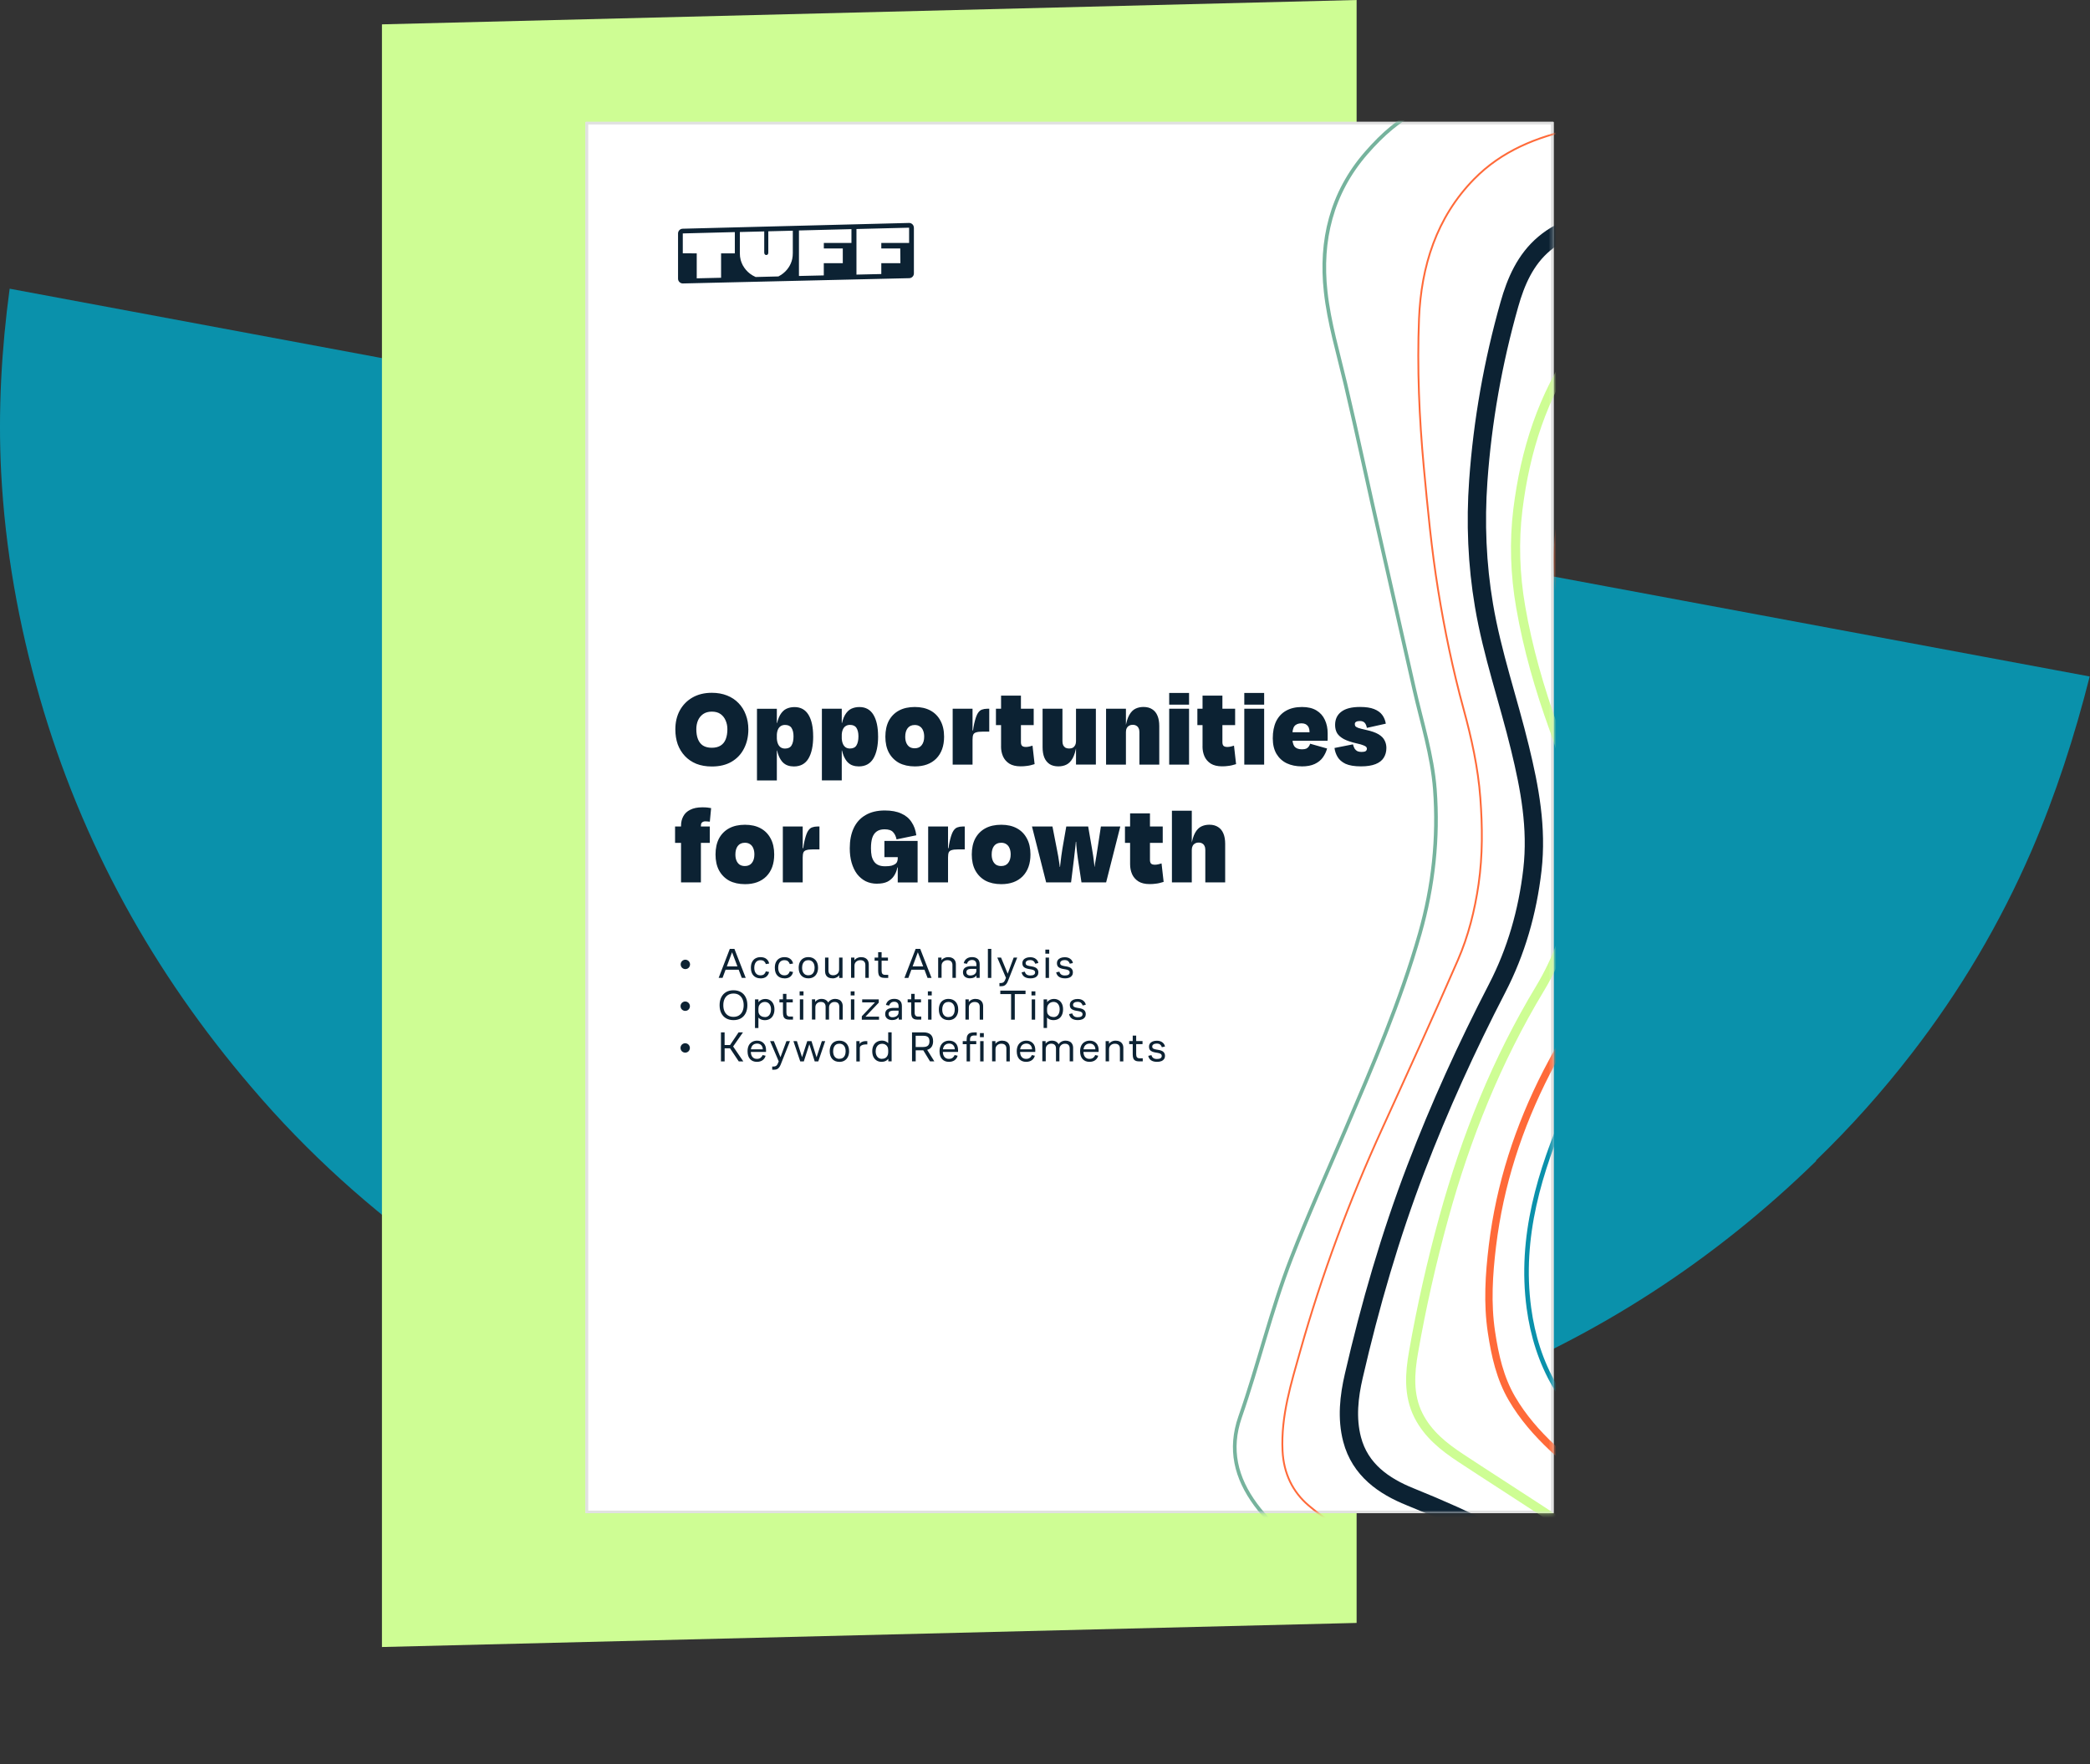 <svg xmlns="http://www.w3.org/2000/svg" xmlns:xlink="http://www.w3.org/1999/xlink" id="a" data-name="Layer 1" width="550.21" height="464.43" viewBox="0 0 550.21 464.43"><rect x="0" y="0" width="550.21" height="464.43" fill="#333333" stroke="none"/><defs><style> .d { mask: url(#b); } .e, .f, .g, .h, .i, .j, .k, .l { fill: none; } .e, .m, .n, .o, .p, .q { stroke-width: 0px; } .f { stroke: #76b39d; stroke-width: .96px; } .f, .g, .h, .i, .j { stroke-linecap: round; stroke-linejoin: round; } .g { stroke: #0a91ab; stroke-width: 1.2px; } .h { stroke-width: .48px; } .h, .l { stroke: #ff6a39; } .i { stroke: #0c2233; stroke-width: 4.82px; } .j { stroke: #cefd94; stroke-width: 2.41px; } .m { fill: #0c2233; } .n { fill: #0a91ab; } .o { fill: #cefd94; } .p { fill: #fff; } .q { fill: #fffefb; } .k { stroke: rgba(0, 0, 0, .12); stroke-width: .66px; } .l { stroke-miterlimit: 10; stroke-width: 1.93px; } </style><mask id="b" data-name="mask" x="154.2" y="19.07" width="325.15" height="445.36" maskUnits="userSpaceOnUse"><g id="c" data-name="mask0 2757 9733"><rect class="q" x="154.2" y="32.11" width="254.76" height="366.22"></rect></g></mask></defs><path class="n" d="m550.21,178.1L2.54,76C.4,91.92-.53,108.01.3,124.32c1.06,20.34,4.6,40.03,10.17,59.38,11,38.2,29.83,72.29,55.73,102.51,14.8,17.41,31.59,32.44,50.11,45.58l236.88,44.16c10.98-2.81,21.88-6.33,32.54-10.54,34.75-13.58,65.65-33.66,92.45-59.84l-.15-.03c9.14-8.81,17.55-18.25,25.2-28.16,12.7-16.39,23.29-34.25,31.6-53.45,6.33-14.71,11.34-30.17,15.3-45.85l.08.02Z"></path><path class="o" d="m100.55,6.41v427.17l256.59-6.34V0L100.55,6.41Z"></path><path class="e" d="m100.55,6.41v427.17l256.59-6.34V0L100.55,6.41Z"></path><rect class="p" x="154.2" y="32.11" width="254.76" height="366.22"></rect><rect class="k" x="154.53" y="32.44" width="254.1" height="365.56"></rect><rect class="p" x="154.2" y="32.11" width="254.76" height="366.22"></rect><rect class="k" x="154.53" y="32.44" width="254.1" height="365.56"></rect><rect class="p" x="154.2" y="32.11" width="254.76" height="366.22"></rect><rect class="k" x="154.53" y="32.44" width="254.1" height="365.56"></rect><rect class="p" x="154.2" y="32.11" width="254.76" height="366.22"></rect><rect class="k" x="154.53" y="32.44" width="254.1" height="365.56"></rect><g class="d"><g><rect class="p" x="154.2" y="32.11" width="254.76" height="366.22"></rect><rect class="k" x="154.53" y="32.44" width="254.1" height="365.56"></rect><path class="f" d="m438.13,462.02c-15.34-15.99-34.29-27.06-54.38-36.4-11.08-5.15-22.92-8.61-33.78-14.32-7.35-3.88-14.33-8.3-19.4-15.19-5.21-7.07-7.06-14.58-4.1-23.1,4.81-13.77,8.14-28.04,13.42-41.66,4.38-11.31,9.35-22.35,14.11-33.5,7.29-17.09,14.67-34.16,19.78-52.09,3.54-12.44,4.92-25.15,3.96-37.96-.68-8.96-3.46-17.65-5.45-26.43-2.89-12.64-5.68-25.32-8.58-37.96-3.24-14.13-6.21-28.34-9.54-42.46-1.89-8.02-4.29-16.02-5.18-24.18-1.48-13.42,1.51-25.94,10.64-36.45,9.17-10.56,16.78-13.63,29.95-16.74,9.21-2.17,18.52-3.43,27.93-3.99,6.93-.4,12.86,1.86,17.53,7.37,7.21,8.52,16.4,14.33,26.77,18.24,4.3,1.63,9.63,2.6,15.11,3.31"></path><path class="i" d="m465.34,462.02c-1.78-2.31-3.61-4.6-5.47-6.87-12.77-15.58-27.84-28.33-44.78-38.97-13.91-8.73-28.56-15.99-43.84-22.14-6.92-2.78-13.2-7.09-15.3-15.12-1.46-5.6-.81-11.28.45-16.72,4.28-18.57,9.58-36.89,16.39-54.68,6.19-16.18,13.37-31.94,21.35-47.37,5-9.66,8-20.1,9.28-31.16,1.27-11.08-.71-21.55-3.26-32.02-3.04-12.56-7.34-24.86-9.49-37.61-1.83-10.8-2.28-21.81-1.5-32.73,1.12-15.76,3.88-31.3,8.19-46.5,1.69-5.99,4.19-11.82,9.21-16.02,4.9-4.1,10.21-5.51,16.77-4.27,7.65,1.43,14.58,4.95,22.26,6.31,6.33,1.12,12.63,2.54,19.02,3.55,4.11.65,8.21,1.27,12.32,1.93"></path><path class="j" d="m476.77,462.02c-3-4.34-6.19-8.56-9.6-12.66-11.81-14.19-25.66-26.29-40.49-37.29-13.59-10.08-28-18.93-42.1-28.23-4.52-2.98-8.64-6.25-11.15-11.2-2.73-5.38-2.26-11.28-1.3-16.72,2.08-11.9,4.76-23.72,7.97-35.4,5.83-21.2,13.93-41.41,25.32-60.29,4.68-7.79,7.69-16.16,9.06-25.27,2.23-14.95-.36-29.26-5.4-43.15-3.8-10.49-6.86-21.13-8.75-32.05-1.47-8.47-1.78-17.14-.73-25.66,1.91-15.39,6.48-29.9,15.5-42.84,4.17-5.97,9.52-8.84,16.8-8.96,9.23-.14,18.44.29,27.53,1.65,5.91.88,11.75,2,17.52,3.43"></path><path class="l" d="m476.94,443.35c-7.45-9.07-15.62-17.55-24.29-25.61-9.87-9.18-20.72-17.26-31.18-25.78-8.67-7.07-17.67-13.9-23.45-23.81-3.13-5.37-4.45-11.28-5.38-17.45-1.15-7.66-.65-15.22.25-22.71,1.95-16.1,6.89-31.33,14.33-45.82,5.12-9.97,11.28-19.28,16.88-28.96,5.63-9.74,8.27-20.16,7.31-31.29-.82-9.35-4.84-17.85-8.42-26.45-4.41-10.55-8.8-21.13-11.18-32.36-3.54-16.52-2.4-32.28,7.8-46.52,6.1-8.52,14.44-13.51,24.57-15.62,12.28-2.54,22.96.95,32.78,7.09"></path><path class="g" d="m476.94,432.61c-6.94-7.55-14.29-14.72-21.87-21.73-9.17-8.45-18.49-16.74-27.72-25.11-6.95-6.3-13.34-12.94-18.07-20.99-3.66-6.27-5.8-13.18-6.78-20.43-2.51-18.74,2.84-35.99,10.1-52.83,4.44-10.28,10.41-19.68,17.05-28.7,5.63-7.65,10.15-15.81,12.44-25.25,2.62-10.76,1.06-20.74-3.47-30.54-2.4-5.23-5.86-9.83-8.56-14.89-6.14-11.48-9.99-23.79-12.62-36.47-3.27-15.81,6.11-35.26,20.46-42.39,12.01-5.97,24.55-3.54,34.57,4.86,1.58,1.32,3.06,2.71,4.48,4.16"></path><path class="h" d="m450.99,462.02c-.37-.42-.74-.85-1.12-1.27-13.6-15.2-30.02-26.57-47.41-36.69-11.09-6.45-23.08-10.97-35.24-15.17-8.11-2.81-16.02-6.9-22.69-12.55-4.22-3.58-6.59-8.44-6.89-14.39-.45-9.21,2.28-17.82,4.69-26.4,5.64-20.01,12.9-39.51,21.54-58.42,6.73-14.75,13.45-29.51,19.92-44.36,2.76-6.33,4.45-13.06,5.46-20.02,1.1-7.62,1.02-15.19.46-22.71-.59-7.91-2.33-15.78-4.42-23.42-2.82-10.32-4.98-20.72-6.69-31.27-1.74-10.75-2.76-21.55-3.77-32.37-1.21-13.03-1.78-26.06-1.26-39.07.56-13.81,4.59-26.66,14.49-36.76,7.24-7.38,16.47-11.15,26.68-13.26,9.42-1.95,16.12,1.95,22.77,7.55,10.13,8.52,21.98,13.29,34.93,15.74,1.49.28,2.98.53,4.48.75"></path><path class="e" d="m240.58,59.93c0-.34-.14-.66-.38-.89-.23-.23-.55-.35-.87-.35h-.03l-59.58,1.52c-.68.02-1.22.57-1.22,1.25v11.91c0,.34.14.66.38.89.23.23.55.36.87.36h.03l59.59-1.39c.68-.02,1.22-.57,1.22-1.25v-12.03s-.01,0-.01,0Zm-1.25,0v4.03s-7.26-.01-7.26-.01h-.06v1.46h4.99l.04,3.87h-5.03v2.86s-6.54.15-6.54.15v-12l13.85-.35h0Zm-40.42,12.98c-.53-.23-1.02-.52-1.46-.85-.77-.59-1.39-1.31-1.85-2.13h0l-.05-.08c-.24-.46-.43-.93-.56-1.4-.15-.57-.22-1.15-.22-1.78,0-.7,0-1.39,0-2.09v-3.5l6.42-.16v1.29c0,1.41,0,2.82,0,4.23,0,.16.03.3.08.41l.03.06s.05.07.09.1c0,0,.01,0,.01.01.06.05.13.08.21.1.04,0,.08.01.12.01.04,0,.08,0,.12-.01.08-.02.15-.05.21-.1,0,0,0,0,.01-.01.03-.03.06-.06.09-.1l.03-.06c.05-.11.07-.24.07-.41,0-1.41,0-2.82,0-4.23v-1.32l6.45-.16v1.05c0,1.58,0,3.21,0,4.82,0,.56-.05,1.07-.14,1.51-.16.81-.49,1.58-.96,2.29-.52.78-1.18,1.43-1.95,1.94-.24.16-.49.3-.74.43h-.02s-5.99.15-5.99.15h0Zm11.42-12.24l13.82-.35v3.63h-7.27v1.46h4.99v3.87h-1.38c-1.12,0-3.62,0-3.62,0,0,0,0,1.92,0,2.76v.46l-6.54.15v-11.97h0Zm-16.88.43v5.6s-1.61,0-2.3,0h-1.32v6.42l-6.41.15v-6.57l-3.67-.02v-5.23l13.7-.35h0Z"></path><path class="m" d="m240.58,59.93c0-.34-.14-.66-.38-.89-.23-.23-.55-.35-.87-.35h-.03l-59.58,1.52c-.68.02-1.22.57-1.22,1.25v11.91c0,.34.14.66.38.89.23.23.55.36.87.36h.03l59.59-1.39c.68-.02,1.22-.57,1.22-1.25v-12.03s-.01,0-.01,0Zm-1.25,0v4.03s-7.26-.01-7.26-.01h-.06v1.46h4.99l.04,3.87h-5.03v2.86s-6.54.15-6.54.15v-12l13.85-.35h0Zm-40.42,12.98c-.53-.23-1.02-.52-1.46-.85-.77-.59-1.39-1.31-1.85-2.13h0l-.05-.08c-.24-.46-.43-.93-.56-1.4-.15-.57-.22-1.15-.22-1.78,0-.7,0-1.39,0-2.09v-3.5l6.42-.16v1.29c0,1.41,0,2.82,0,4.23,0,.16.03.3.08.41l.03.06s.05.07.09.1c0,0,.01,0,.01.01.06.05.13.08.21.1.04,0,.08.01.12.01.04,0,.08,0,.12-.01.08-.02.15-.05.21-.1,0,0,0,0,.01-.01.03-.03.06-.06.09-.1l.03-.06c.05-.11.07-.24.07-.41,0-1.41,0-2.82,0-4.23v-1.32l6.45-.16v1.05c0,1.58,0,3.21,0,4.82,0,.56-.05,1.07-.14,1.51-.16.81-.49,1.58-.96,2.29-.52.78-1.18,1.43-1.95,1.94-.24.16-.49.3-.74.43h-.02s-5.99.15-5.99.15h0Zm11.42-12.24l13.82-.35v3.63h-7.27v1.46h4.99v3.87h-1.38c-1.12,0-3.62,0-3.62,0,0,0,0,1.92,0,2.76v.46l-6.54.15v-11.97h0Zm-16.88.43v5.6s-1.61,0-2.3,0h-1.32v6.42l-6.41.15v-6.57l-3.67-.02v-5.23l13.7-.35h0Z"></path><path class="e" d="m187.4,201.78c-1.54,0-2.9-.24-4.09-.71-1.19-.49-2.2-1.18-3.02-2.06-.82-.88-1.45-1.91-1.88-3.08-.41-1.19-.62-2.49-.62-3.91,0-1.89.39-3.55,1.17-4.99.8-1.46,1.92-2.6,3.36-3.42,1.44-.82,3.13-1.23,5.08-1.23,1.48,0,2.81.24,4,.71s2.2,1.14,3.02,2c.84.86,1.48,1.88,1.91,3.05.45,1.17.68,2.46.68,3.88,0,1.87-.38,3.54-1.14,5.02-.74,1.48-1.83,2.64-3.26,3.48-1.42.84-3.15,1.26-5.2,1.26Zm0-4.93c.94,0,1.71-.2,2.31-.58.62-.39,1.07-.96,1.35-1.69.29-.74.43-1.61.43-2.62,0-.82-.15-1.58-.46-2.28-.29-.7-.73-1.26-1.32-1.69s-1.37-.65-2.31-.65-1.69.22-2.31.65c-.6.43-1.05.99-1.35,1.69-.29.7-.43,1.46-.43,2.28,0,1,.14,1.88.43,2.62.29.74.73,1.3,1.32,1.69.62.39,1.4.58,2.34.58Zm26.68-3.02c0,2.52-.42,4.48-1.26,5.88-.84,1.38-2.11,2.06-3.82,2.06-.57,0-1.11-.08-1.6-.25-.49-.16-.94-.45-1.35-.86-.39-.41-.74-.97-1.05-1.69-.29-.72-.51-1.62-.68-2.71l.18-2.22c0,.64.08,1.18.25,1.63.16.45.41.8.74,1.05.33.23.72.34,1.17.34.82,0,1.4-.28,1.72-.83.35-.57.52-1.37.52-2.37,0-.94-.17-1.68-.52-2.22-.33-.53-.9-.8-1.72-.8-.45,0-.84.11-1.17.34s-.57.55-.74.99-.25.96-.25,1.57l-.18-2.09c.23-1.46.57-2.59,1.02-3.39.47-.8,1.03-1.36,1.66-1.66.66-.31,1.38-.46,2.15-.46,1.64,0,2.87.68,3.69,2.03.82,1.35,1.23,3.24,1.23,5.66Zm-9.57-7.24v18.87h-5.23v-18.87h5.23Zm-.46,4.77v-1.05h.74v1.05h-.74Zm.03,6.22v-.89h.74v.89h-.74Zm27.09-3.76c0,2.52-.42,4.48-1.26,5.88-.84,1.38-2.11,2.06-3.82,2.06-.57,0-1.11-.08-1.6-.25-.49-.16-.94-.45-1.35-.86-.39-.41-.74-.97-1.05-1.69-.29-.72-.51-1.62-.68-2.71l.18-2.22c0,.64.08,1.18.25,1.63.16.45.41.8.74,1.05.33.23.72.34,1.17.34.82,0,1.4-.28,1.72-.83.35-.57.52-1.37.52-2.37,0-.94-.17-1.68-.52-2.22-.33-.53-.9-.8-1.72-.8-.45,0-.84.11-1.17.34-.33.23-.57.55-.74.99-.17.43-.25.96-.25,1.57l-.18-2.09c.23-1.46.56-2.59,1.02-3.39.47-.8,1.03-1.36,1.66-1.66.66-.31,1.38-.46,2.15-.46,1.64,0,2.87.68,3.69,2.03.82,1.35,1.23,3.24,1.23,5.66Zm-9.57-7.24v18.87h-5.23v-18.87h5.23Zm-.46,4.77v-1.05h.74v1.05h-.74Zm.03,6.22v-.89h.74v.89h-.74Zm19.67,4.19c-1.6,0-2.99-.31-4.16-.92-1.15-.64-2.04-1.54-2.68-2.71-.62-1.17-.92-2.57-.92-4.19s.31-3.05.92-4.22c.64-1.17,1.53-2.06,2.68-2.68,1.17-.62,2.56-.92,4.16-.92s2.95.31,4.09.92c1.15.62,2.03,1.51,2.65,2.68.64,1.17.96,2.58.96,4.22,0,2.44-.69,4.36-2.06,5.76-1.38,1.38-3.25,2.06-5.63,2.06Zm-.03-10.9c-.82,0-1.45.29-1.88.86-.41.55-.62,1.29-.62,2.22,0,.62.09,1.15.28,1.6.18.45.46.81.83,1.08.39.25.85.37,1.38.37.82,0,1.44-.28,1.85-.83.43-.55.65-1.29.65-2.22,0-.62-.09-1.15-.28-1.6-.18-.47-.46-.83-.83-1.08-.37-.27-.83-.4-1.39-.4Zm14.7,1.42h.83l-.37,1.26c.2-1.6.43-2.86.68-3.79.25-.94.52-1.64.83-2.09.31-.45.66-.74,1.05-.86.39-.14.83-.22,1.32-.22h.58v6.03h-1.82c-.7,0-1.24.06-1.63.19-.37.1-.63.31-.77.61-.12.31-.18.76-.18,1.35v6.53h-5.23v-14.71h5.23v6.93l-.52-1.23Zm6.68-5.7h9.94v4.31h-9.94v-4.31Zm1.35,9.94v-13.39h5.23v12.25c0,.43.09.75.28.95s.53.31,1.05.31c.29,0,.6-.04.92-.12.35-.1.62-.18.8-.22l.55,4.86c-.39.12-.76.23-1.11.31-.33.08-.7.14-1.11.18-.39.06-.88.09-1.48.09-1.21,0-2.2-.24-2.96-.71-.76-.49-1.31-1.13-1.66-1.91-.35-.8-.52-1.67-.52-2.62Zm20.35.58h-1.26l.77-.86c-.23,1.46-.57,2.58-1.02,3.39-.45.8-1,1.35-1.63,1.66-.62.31-1.32.46-2.12.46-.92,0-1.69-.19-2.31-.59-.61-.41-1.08-.98-1.39-1.72-.31-.76-.46-1.67-.46-2.74v-10.13h5.23v8.56c0,.39.06.73.18,1.02.14.29.34.51.59.68.27.14.6.22.98.22s.72-.07.99-.22c.27-.16.47-.39.62-.68.14-.29.21-.63.21-1.02v-8.56h5.23v14.71h-5.23v-5.05l.62.86Zm11.89-6.34h1.26l-.77.86c.23-1.46.57-2.59,1.02-3.39.45-.8,1-1.36,1.63-1.66.64-.31,1.34-.46,2.12-.46.92,0,1.69.21,2.31.62.61.39,1.08.96,1.38,1.72.31.74.46,1.64.46,2.71v10.13h-5.23v-8.56c0-.41-.07-.75-.21-1.02-.12-.29-.32-.5-.58-.65-.25-.16-.56-.25-.95-.25s-.72.08-.98.25c-.27.14-.47.36-.62.65-.14.27-.21.61-.21,1.02v8.56h-5.23v-14.71h5.23v5.05l-.62-.86Zm17.25-5.26h-5.23v-3.08h5.23v3.08Zm0,15.79h-5.23v-14.71h5.23v14.71Zm2.19-14.71h9.94v4.31h-9.94v-4.31Zm1.36,9.94v-13.39h5.23v12.25c0,.43.09.75.28.95s.53.31,1.05.31c.29,0,.6-.04.92-.12.35-.1.62-.18.8-.22l.55,4.86c-.39.12-.76.23-1.11.31-.33.08-.7.14-1.11.18-.39.06-.88.09-1.48.09-1.21,0-2.2-.24-2.96-.71-.76-.49-1.31-1.13-1.66-1.91-.35-.8-.52-1.67-.52-2.62Zm16.22-11.02h-5.23v-3.08h5.23v3.08Zm0,15.79h-5.23v-14.71h5.23v14.71Zm9.88.46c-1.46,0-2.76-.27-3.91-.8-1.15-.55-2.05-1.38-2.71-2.46-.66-1.11-.99-2.48-.99-4.12,0-1.74.29-3.22.86-4.43.6-1.23,1.47-2.18,2.62-2.83,1.15-.66,2.55-.99,4.22-.99,1.56,0,2.83.31,3.82.92.99.6,1.71,1.42,2.19,2.46.49,1.03.74,2.21.74,3.54v.95c.02.27.01.61-.03,1.02h-10.65v-2.25h7.05l-1.17.71c.1-1.07-.03-1.84-.4-2.31-.35-.49-.91-.74-1.69-.74-.86,0-1.49.26-1.88.77-.37.49-.55,1.39-.55,2.68s.2,2.13.58,2.65c.41.49,1.07.74,1.97.74.49,0,.87-.06,1.14-.18.29-.14.5-.33.65-.55.17-.23.29-.47.37-.74l4.46,1.26c-.23.84-.6,1.62-1.11,2.34-.51.72-1.22,1.29-2.12,1.72-.9.43-2.05.65-3.45.65Zm15.62,0c-1.74,0-3.11-.23-4.09-.68-.96-.47-1.66-1.08-2.09-1.82-.43-.74-.7-1.52-.8-2.34l4.86-.96c.12.47.28.86.46,1.17.2.29.45.5.74.65.31.12.66.18,1.05.18.47,0,.82-.06,1.05-.18.23-.14.35-.36.37-.65,0-.18-.06-.35-.18-.49-.12-.14-.38-.29-.77-.43-.37-.16-.94-.33-1.72-.49-1.44-.33-2.57-.71-3.39-1.14-.82-.45-1.42-.97-1.79-1.57-.35-.62-.52-1.33-.52-2.15,0-1.5.54-2.66,1.63-3.48,1.09-.84,2.73-1.26,4.93-1.26,1.52,0,2.75.18,3.69.55.94.37,1.66.88,2.15,1.54.49.66.81,1.43.95,2.31l-4.99,1.11c-.1-.59-.3-1.05-.58-1.35-.29-.31-.71-.46-1.26-.46-.43,0-.76.07-.99.21-.23.12-.34.32-.34.59,0,.18.04.36.12.52.1.17.36.33.77.49.41.14,1.08.32,2,.52,1.46.31,2.58.7,3.36,1.17s1.31,1.02,1.6,1.63c.31.6.46,1.25.46,1.97,0,.99-.24,1.85-.71,2.59-.45.72-1.17,1.27-2.15,1.66-.99.39-2.26.59-3.82.59Zm-173.78,15.58v14.96h-5.23v-14.93c0-.92.2-1.74.59-2.46.39-.74.99-1.31,1.82-1.72.84-.43,1.9-.65,3.17-.65.6,0,1.06.02,1.38.06.35.04.67.09.96.15l-.34,3.57c-.21-.04-.41-.06-.62-.06-.18-.02-.37-.03-.55-.03-.33,0-.6.08-.83.25s-.34.45-.34.86Zm-6.8.25h9.14v4.31h-9.14v-4.31Zm18.41,15.18c-1.6,0-2.99-.31-4.16-.92-1.15-.64-2.04-1.54-2.68-2.71-.62-1.17-.92-2.57-.92-4.19s.31-3.05.92-4.22c.64-1.17,1.53-2.06,2.68-2.68,1.17-.62,2.55-.92,4.16-.92s2.95.31,4.09.92,2.03,1.51,2.65,2.68c.64,1.17.95,2.58.95,4.22,0,2.44-.69,4.36-2.06,5.76-1.38,1.38-3.25,2.06-5.63,2.06Zm-.03-10.9c-.82,0-1.45.29-1.88.86-.41.55-.62,1.29-.62,2.22,0,.62.09,1.15.28,1.6.18.45.46.81.83,1.08.39.25.85.37,1.39.37.82,0,1.44-.28,1.85-.83.43-.55.65-1.29.65-2.22,0-.62-.09-1.15-.28-1.6-.18-.47-.46-.83-.83-1.08-.37-.27-.83-.4-1.38-.4Zm14.71,1.42h.83l-.37,1.26c.21-1.6.43-2.86.68-3.79.25-.94.52-1.64.83-2.09.31-.45.66-.74,1.05-.86.39-.14.83-.22,1.32-.22h.58v6.03h-1.82c-.7,0-1.24.06-1.63.19-.37.1-.63.31-.77.61-.12.31-.19.76-.19,1.35v6.53h-5.23v-14.71h5.23v6.93l-.52-1.23Zm20.08,9.36c-1.11,0-2.1-.22-2.99-.65-.88-.45-1.64-1.09-2.28-1.91-.62-.84-1.09-1.83-1.42-2.96-.33-1.15-.49-2.42-.49-3.82,0-2.03.34-3.79,1.02-5.26.7-1.5,1.73-2.65,3.11-3.45,1.38-.82,3.08-1.23,5.11-1.23,1.72,0,3.16.27,4.31.8,1.17.51,2.07,1.26,2.71,2.25.66.96,1.08,2.12,1.26,3.48l-5.2,1.08c-.17-.8-.47-1.44-.92-1.91-.43-.49-1.18-.74-2.25-.74-.86,0-1.56.2-2.09.59-.51.37-.89.92-1.14,1.66-.23.74-.34,1.65-.34,2.74,0,.76.06,1.44.18,2.03.14.58.36,1.07.65,1.48.29.41.67.72,1.14.92.47.21,1.06.31,1.76.31s1.23-.05,1.66-.15c.43-.12.77-.28,1.02-.46.25-.18.41-.4.49-.65.1-.25.15-.5.15-.77h.15c0,.86-.09,1.69-.28,2.49-.16.78-.46,1.49-.89,2.12-.41.61-.98,1.11-1.69,1.48-.72.35-1.63.52-2.74.52Zm1.94-6.99v-4.28h8.74v10.93h-5.23v-8.34l2.28,1.69h-5.79Zm2.86,2.71l.74-1.23h.46v1.23h-1.2Zm13.37-5.08h.83l-.37,1.26c.2-1.6.43-2.86.68-3.79.25-.94.52-1.64.83-2.09.31-.45.66-.74,1.05-.86.39-.14.83-.22,1.32-.22h.58v6.03h-1.82c-.7,0-1.24.06-1.63.19-.37.1-.63.31-.77.61-.12.31-.18.76-.18,1.35v6.53h-5.23v-14.71h5.23v6.93l-.52-1.23Zm14.53,9.48c-1.6,0-2.99-.31-4.16-.92-1.15-.64-2.04-1.54-2.68-2.71-.62-1.17-.92-2.57-.92-4.19s.31-3.05.92-4.22c.64-1.17,1.53-2.06,2.68-2.68,1.17-.62,2.55-.92,4.16-.92s2.95.31,4.09.92c1.15.62,2.03,1.51,2.65,2.68.64,1.17.95,2.58.95,4.22,0,2.44-.69,4.36-2.06,5.76-1.38,1.38-3.25,2.06-5.63,2.06Zm-.03-10.9c-.82,0-1.45.29-1.88.86-.41.55-.61,1.29-.61,2.22,0,.62.09,1.15.28,1.6.18.45.46.81.83,1.08.39.25.85.37,1.39.37.82,0,1.44-.28,1.85-.83.43-.55.65-1.29.65-2.22,0-.62-.09-1.15-.28-1.6-.18-.47-.46-.83-.83-1.08-.37-.27-.83-.4-1.38-.4Zm22.91-4.28l1.01,5.85c.23,1.25.41,2.54.56,3.85.14,1.29.29,2.67.43,4.12l-.56-3.17h1.11l-1.2,3.17c.1-1.46.26-2.8.46-4.03.23-1.23.44-2.55.65-3.94l.89-5.85h5.11l-3.73,14.71h-6.49l-.95-6.25c-.16-1.13-.3-2.29-.4-3.48-.08-1.19-.13-2.4-.15-3.63l.83,2.68h-1.39l.74-2.68c-.02,1.15-.1,2.35-.25,3.6-.12,1.23-.26,2.4-.4,3.51l-.77,6.25h-6.56l-3.73-14.71h5.39l1.14,5.85c.29,1.38.51,2.69.68,3.94.18,1.23.33,2.57.43,4.03l-1.17-3.17h1.11l-.55,3.17c.16-1.46.32-2.83.46-4.12.14-1.31.32-2.6.52-3.85l1.02-5.85h5.76Zm9.69,0h9.94v4.31h-9.94v-4.31Zm1.35,9.94v-13.39h5.23v12.25c0,.43.09.75.28.95.18.21.53.31,1.05.31.29,0,.6-.04.92-.12.35-.1.62-.18.8-.22l.55,4.86c-.39.12-.76.23-1.11.31-.33.08-.7.14-1.11.18-.39.06-.88.09-1.48.09-1.21,0-2.2-.24-2.95-.71-.76-.49-1.31-1.13-1.66-1.91-.35-.8-.52-1.67-.52-2.62Zm15.61-5.76h1.26l-.77.86c.23-1.46.57-2.59,1.02-3.39.45-.8,1-1.36,1.63-1.66.64-.31,1.34-.46,2.12-.46.92,0,1.69.21,2.31.62.62.39,1.08.96,1.39,1.72.31.74.46,1.64.46,2.71v10.13h-5.23v-8.56c0-.41-.07-.75-.21-1.02-.12-.29-.32-.5-.58-.65-.25-.16-.56-.25-.95-.25s-.72.08-.98.25c-.27.14-.47.36-.62.65-.14.27-.22.61-.22,1.02v8.56h-5.23v-18.87h5.23v9.2l-.62-.86Z"></path><path class="m" d="m187.4,201.78c-1.54,0-2.9-.24-4.09-.71-1.19-.49-2.2-1.18-3.02-2.06-.82-.88-1.45-1.91-1.88-3.08-.41-1.19-.62-2.49-.62-3.91,0-1.89.39-3.55,1.17-4.99.8-1.46,1.92-2.6,3.36-3.42,1.44-.82,3.13-1.23,5.08-1.23,1.48,0,2.81.24,4,.71s2.2,1.14,3.02,2c.84.86,1.48,1.88,1.91,3.05.45,1.17.68,2.46.68,3.88,0,1.87-.38,3.54-1.14,5.02-.74,1.48-1.83,2.64-3.26,3.48-1.42.84-3.15,1.26-5.2,1.26Zm0-4.93c.94,0,1.71-.2,2.31-.58.62-.39,1.07-.96,1.35-1.69.29-.74.43-1.61.43-2.62,0-.82-.15-1.58-.46-2.28-.29-.7-.73-1.26-1.32-1.69s-1.37-.65-2.31-.65-1.69.22-2.31.65c-.6.43-1.05.99-1.35,1.69-.29.7-.43,1.46-.43,2.28,0,1,.14,1.88.43,2.62.29.74.73,1.3,1.32,1.69.62.39,1.4.58,2.34.58Zm26.68-3.02c0,2.52-.42,4.48-1.26,5.88-.84,1.38-2.11,2.06-3.82,2.06-.57,0-1.11-.08-1.6-.25-.49-.16-.94-.45-1.35-.86-.39-.41-.74-.97-1.05-1.69-.29-.72-.51-1.62-.68-2.71l.18-2.22c0,.64.08,1.18.25,1.63.16.45.41.8.74,1.05.33.23.72.34,1.17.34.82,0,1.4-.28,1.72-.83.35-.57.52-1.37.52-2.37,0-.94-.17-1.68-.52-2.22-.33-.53-.9-.8-1.72-.8-.45,0-.84.11-1.17.34s-.57.55-.74.99-.25.96-.25,1.57l-.18-2.09c.23-1.46.57-2.59,1.02-3.39.47-.8,1.03-1.36,1.66-1.66.66-.31,1.38-.46,2.15-.46,1.64,0,2.87.68,3.69,2.03.82,1.35,1.23,3.24,1.23,5.66Zm-9.57-7.24v18.87h-5.23v-18.87h5.23Zm-.46,4.77v-1.05h.74v1.05h-.74Zm.03,6.22v-.89h.74v.89h-.74Zm27.09-3.76c0,2.52-.42,4.48-1.26,5.88-.84,1.38-2.11,2.06-3.82,2.06-.57,0-1.11-.08-1.6-.25-.49-.16-.94-.45-1.35-.86-.39-.41-.74-.97-1.05-1.69-.29-.72-.51-1.62-.68-2.71l.18-2.22c0,.64.08,1.18.25,1.63.16.45.41.8.74,1.05.33.23.72.34,1.17.34.82,0,1.4-.28,1.72-.83.35-.57.52-1.37.52-2.37,0-.94-.17-1.68-.52-2.22-.33-.53-.9-.8-1.72-.8-.45,0-.84.11-1.17.34-.33.23-.57.55-.74.99-.17.43-.25.96-.25,1.57l-.18-2.09c.23-1.46.56-2.59,1.02-3.39.47-.8,1.03-1.36,1.66-1.66.66-.31,1.38-.46,2.15-.46,1.64,0,2.87.68,3.69,2.03.82,1.35,1.23,3.24,1.23,5.66Zm-9.57-7.24v18.87h-5.23v-18.87h5.23Zm-.46,4.77v-1.05h.74v1.05h-.74Zm.03,6.22v-.89h.74v.89h-.74Zm19.67,4.19c-1.6,0-2.99-.31-4.16-.92-1.15-.64-2.04-1.54-2.68-2.71-.62-1.17-.92-2.57-.92-4.19s.31-3.05.92-4.22c.64-1.17,1.53-2.06,2.68-2.68,1.17-.62,2.56-.92,4.16-.92s2.95.31,4.09.92c1.15.62,2.03,1.51,2.65,2.68.64,1.17.96,2.58.96,4.22,0,2.44-.69,4.36-2.06,5.76-1.38,1.38-3.25,2.06-5.63,2.06Zm-.03-10.9c-.82,0-1.45.29-1.88.86-.41.55-.62,1.29-.62,2.22,0,.62.09,1.15.28,1.6.18.45.46.81.83,1.08.39.25.85.37,1.38.37.82,0,1.44-.28,1.85-.83.43-.55.65-1.29.65-2.22,0-.62-.09-1.15-.28-1.6-.18-.47-.46-.83-.83-1.08-.37-.27-.83-.4-1.39-.4Zm14.7,1.42h.83l-.37,1.26c.2-1.6.43-2.86.68-3.79.25-.94.52-1.64.83-2.09.31-.45.66-.74,1.05-.86.39-.14.83-.22,1.32-.22h.58v6.03h-1.82c-.7,0-1.24.06-1.63.19-.37.1-.63.31-.77.61-.12.31-.18.76-.18,1.35v6.53h-5.23v-14.71h5.23v6.93l-.52-1.23Zm6.68-5.7h9.94v4.31h-9.94v-4.31Zm1.35,9.94v-13.39h5.23v12.25c0,.43.09.75.28.95s.53.31,1.05.31c.29,0,.6-.04.92-.12.35-.1.62-.18.8-.22l.55,4.86c-.39.12-.76.23-1.11.31-.33.08-.7.14-1.11.18-.39.06-.88.09-1.48.09-1.21,0-2.2-.24-2.96-.71-.76-.49-1.31-1.13-1.66-1.91-.35-.8-.52-1.67-.52-2.62Zm20.35.58h-1.26l.77-.86c-.23,1.46-.57,2.58-1.02,3.39-.45.8-1,1.35-1.63,1.66-.62.31-1.32.46-2.12.46-.92,0-1.69-.19-2.31-.59-.61-.41-1.08-.98-1.39-1.72-.31-.76-.46-1.67-.46-2.74v-10.13h5.23v8.56c0,.39.06.73.18,1.02.14.29.34.51.59.68.27.14.6.22.98.22s.72-.07.99-.22c.27-.16.47-.39.62-.68.14-.29.21-.63.21-1.02v-8.56h5.23v14.71h-5.23v-5.05l.62.86Zm11.89-6.34h1.26l-.77.86c.23-1.46.57-2.59,1.02-3.39.45-.8,1-1.36,1.63-1.66.64-.31,1.34-.46,2.12-.46.92,0,1.69.21,2.31.62.61.39,1.08.96,1.38,1.72.31.74.46,1.64.46,2.71v10.13h-5.23v-8.56c0-.41-.07-.75-.21-1.02-.12-.29-.32-.5-.58-.65-.25-.16-.56-.25-.95-.25s-.72.08-.98.25c-.27.14-.47.36-.62.65-.14.27-.21.61-.21,1.02v8.56h-5.23v-14.71h5.23v5.05l-.62-.86Zm17.25-5.26h-5.23v-3.08h5.23v3.08Zm0,15.79h-5.23v-14.71h5.23v14.71Zm2.19-14.71h9.94v4.31h-9.94v-4.31Zm1.36,9.94v-13.39h5.23v12.25c0,.43.09.75.28.95s.53.31,1.05.31c.29,0,.6-.04.92-.12.35-.1.62-.18.8-.22l.55,4.86c-.39.12-.76.23-1.11.31-.33.08-.7.14-1.11.18-.39.06-.88.09-1.48.09-1.21,0-2.2-.24-2.96-.71-.76-.49-1.31-1.13-1.66-1.91-.35-.8-.52-1.67-.52-2.62Zm16.22-11.02h-5.23v-3.08h5.23v3.08Zm0,15.79h-5.23v-14.71h5.23v14.71Zm9.88.46c-1.46,0-2.76-.27-3.91-.8-1.15-.55-2.05-1.38-2.71-2.46-.66-1.11-.99-2.48-.99-4.12,0-1.74.29-3.22.86-4.43.6-1.23,1.47-2.18,2.62-2.83,1.15-.66,2.55-.99,4.22-.99,1.56,0,2.83.31,3.82.92.99.6,1.71,1.42,2.19,2.46.49,1.03.74,2.21.74,3.54v.95c.02.27.01.61-.03,1.02h-10.65v-2.25h7.05l-1.17.71c.1-1.07-.03-1.84-.4-2.31-.35-.49-.91-.74-1.69-.74-.86,0-1.49.26-1.88.77-.37.49-.55,1.39-.55,2.68s.2,2.13.58,2.65c.41.49,1.07.74,1.97.74.49,0,.87-.06,1.14-.18.29-.14.5-.33.65-.55.17-.23.29-.47.37-.74l4.46,1.26c-.23.84-.6,1.62-1.11,2.34-.51.72-1.22,1.29-2.12,1.72-.9.43-2.05.65-3.45.65Zm15.62,0c-1.74,0-3.11-.23-4.09-.68-.96-.47-1.66-1.08-2.09-1.82-.43-.74-.7-1.52-.8-2.34l4.86-.96c.12.47.28.86.46,1.17.2.29.45.5.74.65.31.12.66.18,1.05.18.47,0,.82-.06,1.05-.18.23-.14.35-.36.37-.65,0-.18-.06-.35-.18-.49-.12-.14-.38-.29-.77-.43-.37-.16-.94-.33-1.72-.49-1.44-.33-2.57-.71-3.39-1.14-.82-.45-1.42-.97-1.79-1.57-.35-.62-.52-1.33-.52-2.15,0-1.5.54-2.66,1.63-3.48,1.09-.84,2.73-1.26,4.93-1.26,1.52,0,2.75.18,3.69.55.94.37,1.66.88,2.15,1.54.49.66.81,1.43.95,2.31l-4.99,1.11c-.1-.59-.3-1.05-.58-1.35-.29-.31-.71-.46-1.26-.46-.43,0-.76.07-.99.21-.23.12-.34.32-.34.59,0,.18.04.36.12.52.1.17.36.33.77.49.41.14,1.08.32,2,.52,1.46.31,2.58.7,3.36,1.17s1.31,1.02,1.6,1.63c.31.6.46,1.25.46,1.97,0,.99-.24,1.85-.71,2.59-.45.72-1.17,1.27-2.15,1.66-.99.39-2.26.59-3.82.59Zm-173.78,15.58v14.96h-5.23v-14.93c0-.92.2-1.74.59-2.46.39-.74.99-1.31,1.82-1.72.84-.43,1.9-.65,3.17-.65.6,0,1.06.02,1.38.06.35.04.67.09.96.15l-.34,3.57c-.21-.04-.41-.06-.62-.06-.18-.02-.37-.03-.55-.03-.33,0-.6.08-.83.25s-.34.45-.34.86Zm-6.8.25h9.14v4.31h-9.14v-4.31Zm18.41,15.18c-1.6,0-2.99-.31-4.16-.92-1.15-.64-2.04-1.54-2.68-2.71-.62-1.17-.92-2.57-.92-4.19s.31-3.05.92-4.22c.64-1.17,1.53-2.06,2.68-2.68,1.17-.62,2.55-.92,4.16-.92s2.95.31,4.09.92,2.03,1.51,2.65,2.68c.64,1.17.95,2.58.95,4.22,0,2.44-.69,4.36-2.06,5.76-1.38,1.38-3.25,2.06-5.63,2.06Zm-.03-10.9c-.82,0-1.45.29-1.88.86-.41.55-.62,1.29-.62,2.22,0,.62.09,1.15.28,1.6.18.45.46.81.83,1.08.39.25.85.37,1.39.37.82,0,1.44-.28,1.85-.83.43-.55.65-1.29.65-2.22,0-.62-.09-1.15-.28-1.6-.18-.47-.46-.83-.83-1.08-.37-.27-.83-.4-1.38-.4Zm14.71,1.42h.83l-.37,1.26c.21-1.6.43-2.86.68-3.79.25-.94.52-1.64.83-2.09.31-.45.66-.74,1.05-.86.39-.14.83-.22,1.32-.22h.58v6.03h-1.82c-.7,0-1.24.06-1.63.19-.37.1-.63.31-.77.61-.12.31-.19.76-.19,1.35v6.53h-5.23v-14.71h5.23v6.93l-.52-1.23Zm20.08,9.36c-1.11,0-2.1-.22-2.99-.65-.88-.45-1.64-1.09-2.28-1.91-.62-.84-1.09-1.83-1.42-2.96-.33-1.15-.49-2.42-.49-3.82,0-2.03.34-3.79,1.02-5.26.7-1.5,1.73-2.65,3.11-3.45,1.38-.82,3.08-1.23,5.11-1.23,1.72,0,3.16.27,4.31.8,1.17.51,2.07,1.26,2.71,2.25.66.96,1.08,2.12,1.26,3.48l-5.2,1.08c-.17-.8-.47-1.44-.92-1.91-.43-.49-1.18-.74-2.25-.74-.86,0-1.56.2-2.09.59-.51.37-.89.92-1.14,1.66-.23.74-.34,1.65-.34,2.74,0,.76.06,1.44.18,2.03.14.58.36,1.07.65,1.48.29.41.67.72,1.14.92.47.21,1.06.31,1.76.31s1.23-.05,1.66-.15c.43-.12.77-.28,1.02-.46.25-.18.41-.4.49-.65.1-.25.15-.5.15-.77h.15c0,.86-.09,1.69-.28,2.49-.16.78-.46,1.49-.89,2.12-.41.61-.98,1.11-1.69,1.48-.72.35-1.63.52-2.74.52Zm1.94-6.99v-4.28h8.74v10.93h-5.23v-8.34l2.28,1.69h-5.79Zm2.86,2.71l.74-1.23h.46v1.23h-1.2Zm13.37-5.08h.83l-.37,1.26c.2-1.6.43-2.86.68-3.79.25-.94.52-1.64.83-2.09.31-.45.66-.74,1.05-.86.39-.14.83-.22,1.32-.22h.58v6.03h-1.82c-.7,0-1.24.06-1.63.19-.37.1-.63.31-.77.61-.12.31-.18.76-.18,1.35v6.53h-5.23v-14.71h5.23v6.93l-.52-1.23Zm14.53,9.48c-1.6,0-2.99-.31-4.16-.92-1.15-.64-2.04-1.54-2.68-2.71-.62-1.17-.92-2.57-.92-4.19s.31-3.05.92-4.22c.64-1.17,1.53-2.06,2.68-2.68,1.17-.62,2.55-.92,4.16-.92s2.95.31,4.09.92c1.15.62,2.03,1.51,2.65,2.68.64,1.17.95,2.58.95,4.22,0,2.44-.69,4.36-2.06,5.76-1.38,1.38-3.25,2.06-5.63,2.06Zm-.03-10.9c-.82,0-1.45.29-1.88.86-.41.55-.61,1.29-.61,2.22,0,.62.09,1.15.28,1.6.18.45.46.81.83,1.08.39.25.85.37,1.39.37.82,0,1.44-.28,1.85-.83.43-.55.65-1.29.65-2.22,0-.62-.09-1.15-.28-1.6-.18-.47-.46-.83-.83-1.08-.37-.27-.83-.4-1.38-.4Zm22.91-4.28l1.01,5.85c.23,1.25.41,2.54.56,3.85.14,1.29.29,2.67.43,4.12l-.56-3.17h1.11l-1.2,3.17c.1-1.46.26-2.8.46-4.03.23-1.23.44-2.55.65-3.94l.89-5.85h5.11l-3.73,14.71h-6.49l-.95-6.25c-.16-1.13-.3-2.29-.4-3.48-.08-1.19-.13-2.4-.15-3.63l.83,2.68h-1.39l.74-2.68c-.02,1.15-.1,2.35-.25,3.6-.12,1.23-.26,2.4-.4,3.51l-.77,6.25h-6.56l-3.73-14.71h5.39l1.14,5.85c.29,1.38.51,2.69.68,3.94.18,1.23.33,2.57.43,4.03l-1.17-3.17h1.11l-.55,3.17c.16-1.46.32-2.83.46-4.12.14-1.31.32-2.6.52-3.85l1.02-5.85h5.76Zm9.69,0h9.94v4.31h-9.94v-4.31Zm1.35,9.94v-13.39h5.23v12.25c0,.43.09.75.28.95.18.21.53.31,1.05.31.29,0,.6-.04.92-.12.35-.1.62-.18.8-.22l.55,4.86c-.39.12-.76.23-1.11.31-.33.08-.7.14-1.11.18-.39.06-.88.09-1.48.09-1.21,0-2.2-.24-2.95-.71-.76-.49-1.31-1.13-1.66-1.91-.35-.8-.52-1.67-.52-2.62Zm15.61-5.76h1.26l-.77.86c.23-1.46.57-2.59,1.02-3.39.45-.8,1-1.36,1.63-1.66.64-.31,1.34-.46,2.12-.46.92,0,1.69.21,2.31.62.62.39,1.08.96,1.39,1.72.31.74.46,1.64.46,2.71v10.13h-5.23v-8.56c0-.41-.07-.75-.21-1.02-.12-.29-.32-.5-.58-.65-.25-.16-.56-.25-.95-.25s-.72.08-.98.25c-.27.14-.47.36-.62.65-.14.27-.22.61-.22,1.02v8.56h-5.23v-18.87h5.23v9.2l-.62-.86Z"></path><path class="e" d="m180.42,255.12c-.22,0-.43-.06-.62-.17-.19-.11-.34-.26-.45-.45-.1-.19-.16-.39-.16-.62s.05-.43.16-.62c.11-.19.26-.34.45-.45.19-.11.39-.17.62-.17s.43.06.62.17c.19.1.34.25.45.45.11.19.17.39.17.62s-.06.44-.17.63c-.1.19-.25.34-.45.45-.19.1-.39.16-.62.16Zm11.71-5.33h1.21l2.98,7.64h-1.04l-2.69-7.1h.26l-2.63,7.1h-1.03l2.94-7.64Zm-1.51,4.61h4.17v.88h-4.17v-.88Zm9.57,3.15c-.75,0-1.36-.24-1.82-.72-.46-.48-.69-1.17-.69-2.07,0-.61.1-1.12.32-1.53.22-.42.51-.73.89-.94.38-.21.82-.32,1.3-.32.66,0,1.18.15,1.56.46.39.31.64.71.74,1.22l-.87.15c-.09-.3-.25-.55-.47-.74-.22-.2-.54-.29-.97-.29-.34,0-.63.08-.88.25-.24.16-.42.39-.55.69-.12.3-.18.65-.18,1.06,0,.61.14,1.09.42,1.45.29.36.68.54,1.19.54.43,0,.75-.1.97-.29.22-.2.37-.45.46-.76l.86.16c-.1.52-.35.93-.73,1.24-.38.31-.9.46-1.56.46Zm6.29,0c-.75,0-1.36-.24-1.82-.72-.46-.48-.68-1.17-.68-2.07,0-.61.1-1.12.32-1.53.22-.42.51-.73.89-.94.38-.21.82-.32,1.3-.32.66,0,1.18.15,1.56.46.39.31.64.71.74,1.22l-.87.15c-.09-.3-.25-.55-.47-.74-.22-.2-.54-.29-.97-.29-.34,0-.63.08-.88.25-.24.16-.42.39-.55.69-.12.3-.18.65-.18,1.06,0,.61.14,1.09.42,1.45.28.36.68.54,1.19.54.43,0,.75-.1.97-.29.22-.2.37-.45.46-.76l.87.16c-.11.52-.35.93-.73,1.24-.38.31-.9.46-1.56.46Zm6.32,0c-.77,0-1.39-.24-1.85-.73-.46-.49-.69-1.18-.69-2.06,0-.58.11-1.09.32-1.51.21-.42.51-.74.89-.96.38-.22.83-.33,1.34-.33.77,0,1.39.25,1.85.74.46.49.7,1.17.7,2.05,0,.58-.11,1.09-.33,1.51-.21.42-.51.74-.89.96-.38.22-.83.33-1.34.33Zm0-.8c.35,0,.65-.08.9-.24.25-.16.43-.39.56-.68.13-.3.19-.66.19-1.07,0-.62-.15-1.11-.44-1.46-.29-.35-.69-.53-1.21-.53-.35,0-.64.08-.89.24s-.43.39-.56.68c-.13.3-.19.66-.19,1.07,0,.62.14,1.11.43,1.46.28.35.69.53,1.21.53Zm6.39.8c-.42,0-.78-.07-1.08-.21-.29-.15-.52-.37-.67-.65-.16-.29-.24-.65-.24-1.06v-3.54h.9v3.4c0,.38.1.69.3.91.21.22.53.34.97.34.29,0,.54-.06.77-.18.24-.12.43-.29.56-.51.13-.22.2-.47.2-.76v-3.2h.9v5.35h-.88v-1.12h.18c-.11.38-.35.68-.72.91-.37.22-.77.33-1.2.33Zm4.86-5.46h.88v1.12h-.18c.1-.38.34-.68.71-.9.37-.22.78-.34,1.21-.34s.78.07,1.08.22c.31.14.54.36.71.65.16.28.25.63.25,1.04v3.54h-.9v-3.4c0-.38-.11-.69-.33-.91-.21-.22-.54-.34-.99-.34s-.8.14-1.1.4c-.29.26-.44.61-.44,1.04v3.2h-.9v-5.35Zm8.94,5.35c-.46,0-.83-.06-1.09-.19-.26-.13-.45-.33-.56-.6-.1-.27-.16-.63-.16-1.07v-2.68h-.93v-.81h.93v-1.43h.91v1.43h1.67v.81h-1.67v2.67c0,.38.07.64.23.81.15.17.38.25.71.25h.8v.81h-.83Zm8.06-7.64h1.21l2.98,7.64h-1.05l-2.69-7.1h.26l-2.63,7.1h-1.03l2.95-7.64Zm-1.51,4.61h4.17v.88h-4.17v-.88Zm7.44-2.32h.88v1.12h-.18c.11-.38.34-.68.71-.9.38-.22.78-.34,1.21-.34s.78.07,1.08.22c.31.14.54.36.71.65.17.28.25.63.25,1.04v3.54h-.9v-3.4c0-.38-.11-.69-.33-.91-.21-.22-.54-.34-.99-.34s-.8.14-1.1.4c-.29.26-.44.61-.44,1.04v3.2h-.9v-5.35Zm8.43,5.46c-.58,0-1.05-.14-1.39-.42-.34-.29-.51-.67-.51-1.17,0-.53.18-.93.53-1.19.36-.26.86-.4,1.51-.43.29-.02.69-.02,1.19,0,.11,0,.21,0,.3.01v-.46c0-.38-.1-.67-.3-.87-.2-.2-.48-.3-.83-.3s-.66.09-.89.28c-.23.19-.38.43-.47.73l-.84-.17c.12-.5.37-.89.74-1.17.38-.29.87-.43,1.46-.43.62,0,1.11.16,1.46.47.36.31.54.78.54,1.42v3.57h-.84v-.92l.17.02c-.15.31-.38.55-.7.74-.32.18-.69.27-1.12.27Zm.02-.75c.3,0,.57-.05.82-.15.25-.11.44-.25.57-.44.14-.19.21-.4.21-.63v-.52c-.46-.02-.95-.02-1.47,0-.38.01-.67.1-.86.25-.2.14-.29.34-.29.61s.09.48.27.64c.19.16.44.24.75.24Zm4.64-7h.9v7.64h-.9v-7.64Zm3.06,8.99h.34c.27,0,.49-.06.67-.18.18-.12.33-.32.45-.61l.36-.88.02.63-2.42-5.66h.99l1.94,4.71-.36-.02,1.74-4.69h.93l-2.44,6.17c-.13.34-.28.6-.45.8-.16.2-.34.34-.55.43-.2.09-.44.13-.72.13h-.52v-.83Zm8.1-1.24c-.63,0-1.14-.14-1.54-.4-.4-.28-.64-.67-.74-1.18l.84-.18c.09.34.25.59.49.76.24.17.56.25.97.25s.71-.07.92-.2c.22-.14.33-.34.33-.59,0-.23-.08-.41-.25-.53-.16-.13-.43-.23-.82-.29l-.7-.12c-.52-.1-.92-.26-1.19-.49-.26-.23-.39-.57-.39-1.02,0-.32.08-.6.25-.83.17-.24.41-.42.72-.55.32-.13.68-.19,1.09-.19.61,0,1.11.15,1.47.44.38.29.6.65.67,1.09l-.82.18c-.08-.29-.23-.52-.45-.7-.21-.17-.51-.26-.9-.26-.36,0-.65.07-.86.23-.21.14-.31.33-.31.57s.08.4.25.52c.16.1.42.19.77.25l.69.12c.58.1.99.28,1.25.54.26.26.39.6.39,1.03,0,.31-.08.59-.25.82-.16.23-.39.42-.71.55-.32.13-.7.19-1.17.19Zm4.03-5.46h.9v5.35h-.9v-5.35Zm-.06-2.11h1.02v1.08h-1.02v-1.08Zm5.13,7.57c-.63,0-1.14-.14-1.54-.4-.4-.28-.64-.67-.74-1.18l.84-.18c.09.34.26.59.49.76.24.17.56.25.97.25s.71-.07.92-.2c.22-.14.33-.34.33-.59,0-.23-.08-.41-.25-.53-.16-.13-.43-.23-.82-.29l-.7-.12c-.52-.1-.92-.26-1.19-.49-.26-.23-.39-.57-.39-1.02,0-.32.08-.6.25-.83.17-.24.41-.42.72-.55.32-.13.68-.19,1.09-.19.61,0,1.11.15,1.47.44.38.29.6.65.67,1.09l-.82.18c-.08-.29-.23-.52-.45-.7-.21-.17-.51-.26-.9-.26-.36,0-.65.07-.87.23-.21.14-.31.33-.31.57s.08.4.25.52c.17.1.42.19.77.25l.69.12c.58.1.99.28,1.25.54.26.26.39.6.39,1.03,0,.31-.08.59-.25.82-.16.23-.39.42-.71.55-.32.13-.7.19-1.17.19Zm-99.94,8.57c-.22,0-.43-.06-.62-.17-.19-.11-.34-.26-.45-.45-.1-.19-.16-.39-.16-.62s.05-.43.16-.62c.11-.19.26-.34.45-.45.19-.11.39-.17.62-.17s.43.06.62.17c.19.1.34.26.45.45.11.19.17.39.17.62s-.06.43-.17.63c-.1.19-.25.34-.45.45-.19.11-.39.16-.62.16Zm12.71,2.43c-.74,0-1.39-.16-1.94-.47-.55-.32-.97-.76-1.27-1.35-.3-.59-.45-1.3-.45-2.11s.15-1.52.45-2.1c.3-.59.72-1.04,1.27-1.36.55-.32,1.2-.47,1.94-.47s1.39.16,1.93.47c.55.31.97.76,1.27,1.35.3.59.45,1.3.45,2.11s-.15,1.52-.45,2.11c-.3.59-.72,1.04-1.27,1.36-.55.31-1.19.46-1.93.46Zm0-.86c.56,0,1.04-.13,1.44-.38.4-.25.71-.61.92-1.07.21-.46.32-1,.32-1.62s-.11-1.15-.32-1.61c-.21-.46-.52-.82-.92-1.08-.4-.26-.88-.38-1.44-.38s-1.04.13-1.45.38c-.4.26-.71.61-.92,1.08-.21.46-.31.99-.31,1.61s.1,1.15.31,1.62c.21.46.52.81.92,1.07.4.26.89.38,1.45.38Zm5.67-4.6h.9v1.4h-.25c.08-.48.32-.85.72-1.11.4-.27.85-.4,1.36-.4.45,0,.85.11,1.21.32.36.21.64.52.85.93.21.41.32.91.32,1.48s-.1,1.09-.32,1.52c-.2.43-.49.76-.88.99-.38.22-.82.34-1.33.34-.43,0-.82-.09-1.15-.26-.33-.18-.59-.43-.77-.76h.23v3.09h-.9v-7.53Zm2.6,4.66c.33,0,.61-.08.85-.25.25-.17.43-.4.56-.7.13-.31.2-.66.2-1.07,0-.59-.15-1.07-.44-1.43-.29-.36-.69-.54-1.2-.54-.29,0-.56.07-.82.21-.25.13-.46.34-.62.61-.16.27-.24.59-.24.97v.64c0,.32.07.59.22.83.16.23.36.41.62.54.26.12.55.18.85.18Zm6.56.68c-.46,0-.83-.06-1.09-.19-.26-.13-.45-.33-.56-.6-.1-.27-.16-.63-.16-1.07v-2.69h-.93v-.81h.93v-1.43h.91v1.43h1.67v.81h-1.67v2.67c0,.38.07.64.22.81.15.17.39.25.71.25h.8v.81h-.83Zm2.64-5.35h.9v5.35h-.9v-5.35Zm-.06-2.11h1.02v1.08h-1.02v-1.08Zm3.21,2.11h.88v1.12h-.2c.11-.38.33-.68.69-.9.35-.23.74-.34,1.16-.34.52,0,.95.12,1.28.37.34.25.55.57.63.98h-.26c.1-.42.33-.75.71-.99.38-.24.79-.36,1.26-.36.4,0,.75.08,1.05.23.3.14.53.36.68.65.17.28.25.63.25,1.04v3.54h-.9v-3.4c0-.38-.1-.69-.3-.91-.2-.22-.52-.34-.94-.34s-.77.13-1.04.4c-.28.26-.42.61-.42,1.04v3.2h-.9v-3.4c0-.38-.11-.69-.31-.91-.2-.22-.52-.34-.94-.34s-.77.13-1.05.4c-.27.26-.4.61-.4,1.04v3.2h-.9v-5.35Zm10.29,0h.9v5.35h-.9v-5.35Zm-.06-2.11h1.02v1.08h-1.02v-1.08Zm2.93,6.56l3.71-3.9v.25h-3.61v-.8h4.36v.87l-3.63,3.82-.03-.13h3.73v.8h-4.53v-.9Zm8.05,1.01c-.59,0-1.05-.14-1.39-.42-.34-.29-.51-.67-.51-1.17,0-.53.18-.93.53-1.19.36-.26.86-.4,1.51-.43.29-.01.69-.01,1.19,0,.1,0,.21,0,.3.01v-.46c0-.38-.1-.67-.3-.87-.2-.2-.48-.3-.83-.3s-.66.09-.89.28c-.22.19-.38.43-.47.73l-.84-.17c.12-.5.37-.89.74-1.17.38-.29.87-.43,1.46-.43.62,0,1.11.16,1.46.47.36.31.54.78.54,1.42v3.57h-.84v-.92l.17.02c-.15.31-.38.55-.7.74-.31.18-.69.27-1.12.27Zm.02-.75c.3,0,.57-.05.82-.15.25-.11.44-.25.57-.44.14-.19.21-.4.21-.63v-.52c-.46-.02-.96-.02-1.47,0-.38.02-.67.1-.86.25-.2.14-.29.34-.29.61s.09.48.27.64c.19.16.44.24.75.24Zm6.74.64c-.46,0-.83-.06-1.09-.19-.26-.13-.45-.33-.56-.6-.11-.27-.16-.63-.16-1.07v-2.69h-.93v-.81h.93v-1.43h.91v1.43h1.67v.81h-1.67v2.67c0,.38.08.64.22.81.15.17.39.25.71.25h.8v.81h-.83Zm2.64-5.35h.9v5.35h-.9v-5.35Zm-.06-2.11h1.02v1.08h-1.02v-1.08Zm5.42,7.57c-.77,0-1.39-.24-1.85-.73-.46-.49-.68-1.18-.68-2.06,0-.58.11-1.09.31-1.51.21-.42.51-.74.89-.95.38-.22.83-.33,1.34-.33.77,0,1.39.25,1.86.74.46.49.7,1.17.7,2.05,0,.58-.11,1.09-.33,1.51-.21.42-.51.74-.89.96-.38.22-.83.33-1.34.33Zm0-.8c.35,0,.65-.08.9-.24.25-.16.43-.39.56-.68.13-.3.19-.66.19-1.07,0-.62-.15-1.11-.44-1.46-.29-.35-.69-.53-1.21-.53-.34,0-.64.08-.89.24-.25.16-.43.39-.56.69-.13.3-.19.66-.19,1.07,0,.62.14,1.11.43,1.46.28.35.69.53,1.21.53Zm4.47-4.66h.88v1.12h-.18c.11-.38.34-.68.71-.9.37-.23.78-.34,1.21-.34s.78.08,1.08.23c.31.14.54.36.71.65.16.28.25.63.25,1.04v3.54h-.9v-3.4c0-.38-.11-.69-.33-.91-.21-.22-.54-.34-.99-.34s-.8.13-1.1.4c-.29.26-.44.61-.44,1.04v3.2h-.9v-5.35Zm12.02-1.39h-2.84v-.9h6.64v.9h-2.83v6.74h-.97v-6.74Zm5.43,1.39h.9v5.35h-.9v-5.35Zm-.06-2.11h1.02v1.08h-1.02v-1.08Zm3.21,2.11h.9v1.4h-.25c.08-.48.32-.85.72-1.11.4-.27.85-.4,1.36-.4.45,0,.85.11,1.21.32.36.21.64.52.85.93s.31.91.31,1.48-.1,1.09-.31,1.52c-.2.43-.49.76-.88.99-.38.22-.82.34-1.33.34-.43,0-.82-.09-1.15-.26-.33-.18-.59-.43-.77-.76h.22v3.09h-.9v-7.53Zm2.6,4.66c.33,0,.62-.08.85-.25.25-.17.43-.4.56-.7.13-.31.2-.66.2-1.07,0-.59-.15-1.07-.44-1.43-.29-.36-.69-.54-1.2-.54-.29,0-.56.07-.82.21-.25.13-.46.34-.62.61-.16.27-.24.59-.24.97v.64c0,.32.07.59.23.83.16.23.36.41.62.54.26.12.55.18.85.18Zm6.36.8c-.63,0-1.14-.14-1.54-.4-.4-.28-.64-.67-.74-1.18l.84-.18c.09.34.26.59.49.76.24.17.56.25.97.25s.71-.07.92-.2c.22-.14.33-.34.33-.59,0-.23-.08-.41-.25-.53-.16-.13-.43-.23-.82-.29l-.7-.12c-.52-.1-.92-.26-1.19-.49-.26-.23-.39-.57-.39-1.02,0-.32.08-.6.25-.83.17-.24.41-.42.72-.55.32-.13.68-.19,1.09-.19.61,0,1.11.15,1.47.44.38.29.6.65.67,1.09l-.82.18c-.08-.29-.23-.52-.45-.7-.21-.17-.51-.26-.9-.26-.36,0-.65.07-.87.22-.21.14-.31.33-.31.57s.08.4.25.52c.17.1.42.19.77.25l.69.12c.58.1.99.28,1.25.54.26.26.39.6.39,1.03,0,.31-.08.59-.25.82-.16.23-.39.42-.71.55-.31.13-.7.19-1.17.19Zm-103.34,8.57c-.22,0-.43-.06-.62-.17-.19-.11-.34-.26-.45-.45-.1-.19-.16-.39-.16-.62s.05-.43.16-.62c.11-.19.26-.34.45-.45.19-.11.39-.17.62-.17s.43.06.62.17c.19.1.34.26.45.45.11.19.17.39.17.62s-.06.43-.17.63c-.1.19-.25.34-.45.45-.19.11-.39.16-.62.16Zm9.41-5.33h.97v3.32h1.44l2.23-3.32h1.16l-2.7,3.87v-.33l2.8,4.1h-1.2l-2.3-3.45h-1.42v3.45h-.97v-7.64Zm9.45,7.75c-.73,0-1.33-.24-1.77-.72-.45-.48-.67-1.17-.67-2.07,0-.6.11-1.11.32-1.53.22-.42.53-.73.91-.94.38-.21.81-.32,1.29-.32.71,0,1.28.23,1.71.67.43.44.64,1.05.64,1.83,0,.25,0,.4-.01.47h-4.16l.16-.2v.06c0,.64.14,1.12.42,1.46.28.34.67.51,1.17.51.4,0,.72-.09.97-.28.25-.19.43-.43.53-.72l.8.17c-.12.48-.38.87-.78,1.17-.4.29-.9.44-1.52.44Zm1.57-3.02v-.24c0-.45-.13-.82-.4-1.11-.26-.29-.63-.44-1.09-.44-.49,0-.88.15-1.18.46-.29.31-.45.75-.48,1.33l-.16-.28h3.46l-.15.28Zm2.5,4.26h.34c.27,0,.49-.06.67-.18.18-.12.33-.32.45-.61l.36-.88.02.63-2.42-5.66h.99l1.94,4.71-.36-.02,1.74-4.69h.93l-2.44,6.17c-.13.34-.29.6-.45.8-.16.2-.34.34-.55.43-.2.09-.44.13-.72.13h-.52v-.83Zm5.55-6.7h.93l1.52,4.73h-.32l1.53-4.73h1.11l1.48,4.73h-.3l1.55-4.73h.88l-1.82,5.35h-.94l-1.54-4.92h.25l-1.58,4.92h-.94l-1.8-5.35Zm12.11,5.46c-.77,0-1.39-.24-1.85-.73-.46-.49-.69-1.18-.69-2.06,0-.58.11-1.09.32-1.51.21-.42.51-.74.89-.95.38-.22.83-.33,1.34-.33.77,0,1.39.25,1.85.74.46.49.7,1.17.7,2.05,0,.58-.11,1.09-.33,1.51-.21.42-.51.74-.89.96-.38.22-.83.33-1.34.33Zm0-.8c.35,0,.65-.08.9-.24.25-.16.43-.39.56-.68.13-.3.19-.66.19-1.07,0-.62-.15-1.11-.44-1.46-.28-.35-.69-.53-1.21-.53-.35,0-.64.08-.89.24-.25.16-.43.39-.56.69-.13.3-.19.66-.19,1.07,0,.62.14,1.11.43,1.46.28.35.69.53,1.21.53Zm4.47-4.66h.85v1h-.11c.14-.36.37-.61.67-.76.31-.16.64-.24,1-.24h.48v.87h-.4c-.41,0-.78.08-1.1.25-.32.16-.48.39-.48.7v3.54h-.91v-5.35Zm6.67,5.46c-.49,0-.93-.11-1.3-.33-.37-.23-.67-.55-.88-.97-.2-.42-.3-.92-.3-1.51s.11-1.06.32-1.48c.22-.42.52-.74.9-.96.39-.23.84-.34,1.35-.34.45,0,.85.11,1.2.33.35.21.58.49.68.83h-.25v-3.34h.9v7.64h-.87v-1.12h.2c-.13.39-.36.69-.71.91-.34.22-.75.33-1.25.33Zm.08-.8c.52,0,.93-.16,1.21-.48.29-.33.43-.76.43-1.3v-.47c0-.37-.07-.69-.21-.94-.13-.25-.33-.44-.57-.57-.24-.13-.51-.2-.82-.2-.34,0-.64.08-.9.25-.26.16-.45.39-.6.69-.13.3-.2.65-.2,1.04,0,.59.15,1.08.44,1.45.3.37.71.55,1.23.55Zm7.9-6.96h3.06c.82,0,1.43.2,1.86.58.43.39.64.98.64,1.76,0,.5-.1.93-.29,1.29-.19.35-.47.62-.85.81-.38.19-.85.28-1.42.28h-2.02v2.91h-.97v-7.64Zm2.63,4.16h1.09l2.17,3.48h-1.14l-2.12-3.48Zm.35-.31c.56,0,.97-.12,1.23-.37.26-.25.39-.62.39-1.11,0-.53-.13-.9-.38-1.12-.25-.23-.66-.35-1.24-.35h-2.01v2.96h2.01Zm6.72,3.91c-.73,0-1.33-.24-1.78-.72-.45-.48-.67-1.17-.67-2.07,0-.6.11-1.11.33-1.53.23-.42.53-.73.91-.94.38-.21.81-.32,1.29-.32.71,0,1.28.23,1.71.67.43.44.64,1.05.64,1.83,0,.25,0,.4-.01.47h-4.16l.16-.2v.06c0,.64.14,1.12.42,1.46.29.34.67.51,1.17.51.4,0,.72-.09.97-.28.25-.19.43-.43.53-.72l.8.17c-.12.48-.38.87-.77,1.17-.4.29-.9.44-1.52.44Zm1.57-3.02v-.24c0-.45-.14-.82-.4-1.11-.26-.29-.63-.44-1.09-.44s-.88.15-1.18.46c-.29.31-.45.75-.48,1.33l-.16-.28h3.46l-.15.28Zm3.12-1.63h-1.03v-.81h1.03v-.47c0-.46.08-.82.23-1.08.16-.27.38-.46.66-.57.29-.11.66-.17,1.11-.17h.66v.81h-.63c-.4,0-.7.09-.88.26-.17.16-.26.45-.26.84v.38h1.64v.81h-1.64v4.54h-.9v-4.54Zm3.56-.81h.9v5.35h-.9v-5.35Zm-.06-2.11h1.02v1.08h-1.02v-1.08Zm3.2,2.11h.88v1.12h-.18c.11-.38.34-.68.71-.9.38-.23.78-.34,1.21-.34s.78.08,1.08.23c.31.14.54.36.71.65.16.28.25.63.25,1.04v3.54h-.9v-3.4c0-.38-.11-.69-.33-.91-.21-.22-.54-.34-.99-.34s-.8.13-1.1.4c-.29.26-.44.61-.44,1.04v3.2h-.9v-5.35Zm8.94,5.46c-.73,0-1.33-.24-1.78-.72-.45-.48-.67-1.17-.67-2.07,0-.6.11-1.11.33-1.53.22-.42.53-.73.91-.94.38-.21.81-.32,1.29-.32.71,0,1.28.23,1.71.67.43.44.64,1.05.64,1.83,0,.25,0,.4-.01.47h-4.16l.16-.2v.06c0,.64.14,1.12.42,1.46.28.34.67.51,1.17.51.4,0,.72-.09.97-.28.26-.19.43-.43.53-.72l.8.17c-.12.48-.38.87-.78,1.17-.4.29-.9.44-1.52.44Zm1.57-3.02v-.24c0-.45-.13-.82-.4-1.11-.26-.29-.62-.44-1.09-.44s-.88.15-1.18.46c-.29.31-.45.75-.48,1.33l-.16-.28h3.46l-.15.28Zm2.7-2.44h.88v1.12h-.2c.11-.38.33-.68.68-.9.35-.23.74-.34,1.16-.34.52,0,.95.12,1.28.37.34.25.55.57.63.98h-.26c.1-.42.33-.75.71-.99.37-.24.79-.36,1.26-.36.4,0,.75.08,1.05.23.3.14.53.36.68.65.17.28.25.63.25,1.04v3.54h-.9v-3.4c0-.38-.1-.69-.3-.91-.2-.22-.52-.34-.94-.34s-.77.13-1.05.4c-.28.26-.42.61-.42,1.04v3.2h-.9v-3.4c0-.38-.1-.69-.31-.91-.2-.22-.52-.34-.94-.34s-.77.13-1.05.4c-.27.26-.4.61-.4,1.04v3.2h-.9v-5.35Zm12.41,5.46c-.73,0-1.33-.24-1.78-.72-.45-.48-.67-1.17-.67-2.07,0-.6.11-1.11.33-1.53.22-.42.53-.73.91-.94.38-.21.81-.32,1.29-.32.71,0,1.28.23,1.71.67.43.44.64,1.05.64,1.83,0,.25,0,.4-.01.47h-4.16l.16-.2v.06c0,.64.14,1.12.42,1.46.28.34.67.51,1.17.51.4,0,.72-.09.97-.28.26-.19.43-.43.53-.72l.8.17c-.12.48-.38.87-.78,1.17-.4.29-.9.44-1.52.44Zm1.57-3.02v-.24c0-.45-.13-.82-.4-1.11-.26-.29-.62-.44-1.09-.44s-.88.15-1.18.46c-.29.31-.45.75-.48,1.33l-.16-.28h3.46l-.15.28Zm2.7-2.44h.88v1.12h-.18c.1-.38.34-.68.71-.9.37-.23.78-.34,1.21-.34s.78.08,1.08.23c.31.14.54.36.71.65.17.28.25.63.25,1.04v3.54h-.9v-3.4c0-.38-.11-.69-.33-.91-.21-.22-.54-.34-.99-.34s-.8.13-1.1.4c-.29.26-.44.61-.44,1.04v3.2h-.9v-5.35Zm8.94,5.35c-.46,0-.83-.06-1.09-.19-.26-.13-.45-.33-.56-.6-.1-.27-.16-.63-.16-1.07v-2.69h-.93v-.81h.93v-1.43h.91v1.43h1.67v.81h-1.67v2.67c0,.38.07.64.22.81.15.17.39.25.71.25h.8v.81h-.83Zm4.56.11c-.63,0-1.14-.14-1.54-.4-.4-.28-.64-.67-.74-1.18l.84-.18c.09.34.26.59.49.76.24.17.56.25.97.25s.71-.07.92-.2c.22-.14.33-.34.33-.59,0-.23-.08-.41-.25-.53-.16-.13-.43-.23-.82-.29l-.7-.12c-.52-.1-.92-.26-1.19-.49-.26-.23-.39-.57-.39-1.02,0-.32.08-.6.25-.83.17-.24.41-.42.72-.55.32-.13.68-.19,1.09-.19.61,0,1.1.15,1.47.44.38.29.6.65.67,1.09l-.82.18c-.08-.29-.23-.52-.45-.7-.21-.17-.51-.26-.9-.26-.36,0-.65.07-.87.22-.21.14-.31.33-.31.57s.08.4.25.52c.17.1.42.19.78.25l.69.12c.58.1.99.28,1.25.54.26.26.39.6.39,1.03,0,.31-.08.59-.25.82-.16.23-.39.42-.71.55-.31.13-.7.19-1.17.19Z"></path><path class="m" d="m180.42,255.12c-.22,0-.43-.06-.62-.17-.19-.11-.34-.26-.45-.45-.1-.19-.16-.39-.16-.62s.05-.43.16-.62c.11-.19.26-.34.45-.45.19-.11.39-.17.62-.17s.43.06.62.17c.19.1.34.25.45.45.11.19.17.39.17.62s-.06.44-.17.63c-.1.19-.25.34-.45.45-.19.1-.39.16-.62.16Zm11.71-5.33h1.21l2.98,7.64h-1.04l-2.69-7.1h.26l-2.63,7.1h-1.03l2.94-7.64Zm-1.51,4.61h4.17v.88h-4.17v-.88Zm9.57,3.15c-.75,0-1.36-.24-1.82-.72-.46-.48-.69-1.17-.69-2.07,0-.61.1-1.12.32-1.53.22-.42.51-.73.89-.94.38-.21.82-.32,1.3-.32.66,0,1.18.15,1.56.46.39.31.64.71.74,1.22l-.87.15c-.09-.3-.25-.55-.47-.74-.22-.2-.54-.29-.97-.29-.34,0-.63.08-.88.25-.24.16-.42.39-.55.69-.12.3-.18.65-.18,1.06,0,.61.14,1.09.42,1.45.29.36.68.54,1.19.54.43,0,.75-.1.97-.29.22-.2.37-.45.46-.76l.86.16c-.1.52-.35.93-.73,1.24-.38.31-.9.46-1.56.46Zm6.29,0c-.75,0-1.36-.24-1.82-.72-.46-.48-.68-1.17-.68-2.07,0-.61.1-1.12.32-1.53.22-.42.51-.73.89-.94.38-.21.82-.32,1.3-.32.66,0,1.18.15,1.56.46.39.31.64.71.74,1.22l-.87.15c-.09-.3-.25-.55-.47-.74-.22-.2-.54-.29-.97-.29-.34,0-.63.08-.88.25-.24.16-.42.39-.55.69-.12.3-.18.65-.18,1.06,0,.61.14,1.09.42,1.45.28.36.68.54,1.19.54.43,0,.75-.1.97-.29.22-.2.37-.45.46-.76l.87.16c-.11.52-.35.93-.73,1.24-.38.31-.9.46-1.56.46Zm6.32,0c-.77,0-1.39-.24-1.85-.73-.46-.49-.69-1.18-.69-2.06,0-.58.11-1.09.32-1.51.21-.42.51-.74.89-.96.38-.22.83-.33,1.34-.33.77,0,1.39.25,1.85.74.46.49.7,1.17.7,2.05,0,.58-.11,1.09-.33,1.51-.21.42-.51.74-.89.96-.38.22-.83.33-1.34.33Zm0-.8c.35,0,.65-.08.9-.24.25-.16.43-.39.56-.68.13-.3.19-.66.19-1.07,0-.62-.15-1.11-.44-1.46-.29-.35-.69-.53-1.21-.53-.35,0-.64.08-.89.24s-.43.39-.56.68c-.13.3-.19.66-.19,1.07,0,.62.14,1.11.43,1.46.28.35.69.53,1.21.53Zm6.39.8c-.42,0-.78-.07-1.08-.21-.29-.15-.52-.37-.67-.65-.16-.29-.24-.65-.24-1.06v-3.54h.9v3.4c0,.38.1.69.3.91.21.22.53.34.97.34.29,0,.54-.06.77-.18.24-.12.43-.29.56-.51.13-.22.2-.47.2-.76v-3.2h.9v5.35h-.88v-1.12h.18c-.11.38-.35.68-.72.91-.37.22-.77.33-1.2.33Zm4.86-5.46h.88v1.12h-.18c.1-.38.34-.68.71-.9.37-.22.78-.34,1.21-.34s.78.07,1.08.22c.31.14.54.36.71.65.16.28.25.63.25,1.04v3.54h-.9v-3.4c0-.38-.11-.69-.33-.91-.21-.22-.54-.34-.99-.34s-.8.14-1.1.4c-.29.26-.44.61-.44,1.04v3.2h-.9v-5.35Zm8.94,5.35c-.46,0-.83-.06-1.09-.19-.26-.13-.45-.33-.56-.6-.1-.27-.16-.63-.16-1.07v-2.68h-.93v-.81h.93v-1.43h.91v1.43h1.67v.81h-1.67v2.67c0,.38.07.64.23.81.15.17.38.25.71.25h.8v.81h-.83Zm8.06-7.64h1.21l2.98,7.64h-1.05l-2.69-7.1h.26l-2.63,7.1h-1.03l2.95-7.64Zm-1.51,4.61h4.17v.88h-4.17v-.88Zm7.44-2.32h.88v1.12h-.18c.11-.38.34-.68.71-.9.38-.22.78-.34,1.21-.34s.78.07,1.08.22c.31.14.54.36.71.65.17.28.25.63.25,1.04v3.54h-.9v-3.4c0-.38-.11-.69-.33-.91-.21-.22-.54-.34-.99-.34s-.8.14-1.1.4c-.29.26-.44.61-.44,1.04v3.2h-.9v-5.35Zm8.43,5.46c-.58,0-1.05-.14-1.39-.42-.34-.29-.51-.67-.51-1.17,0-.53.18-.93.53-1.19.36-.26.86-.4,1.51-.43.29-.02.69-.02,1.19,0,.11,0,.21,0,.3.01v-.46c0-.38-.1-.67-.3-.87-.2-.2-.48-.3-.83-.3s-.66.09-.89.28c-.23.19-.38.43-.47.73l-.84-.17c.12-.5.37-.89.74-1.17.38-.29.87-.43,1.46-.43.62,0,1.11.16,1.46.47.36.31.54.78.54,1.42v3.57h-.84v-.92l.17.02c-.15.31-.38.55-.7.74-.32.18-.69.27-1.12.27Zm.02-.75c.3,0,.57-.05.82-.15.25-.11.44-.25.57-.44.14-.19.21-.4.21-.63v-.52c-.46-.02-.95-.02-1.47,0-.38.01-.67.1-.86.25-.2.14-.29.34-.29.61s.09.48.27.64c.19.16.44.24.75.24Zm4.64-7h.9v7.64h-.9v-7.64Zm3.06,8.99h.34c.27,0,.49-.06.67-.18.18-.12.33-.32.45-.61l.36-.88.02.63-2.42-5.66h.99l1.94,4.71-.36-.02,1.74-4.69h.93l-2.44,6.17c-.13.34-.28.6-.45.8-.16.2-.34.34-.55.43-.2.09-.44.13-.72.13h-.52v-.83Zm8.1-1.24c-.63,0-1.14-.14-1.54-.4-.4-.28-.64-.67-.74-1.18l.84-.18c.09.34.25.59.49.76.24.17.56.25.97.25s.71-.07.92-.2c.22-.14.33-.34.33-.59,0-.23-.08-.41-.25-.53-.16-.13-.43-.23-.82-.29l-.7-.12c-.52-.1-.92-.26-1.19-.49-.26-.23-.39-.57-.39-1.02,0-.32.08-.6.25-.83.17-.24.41-.42.72-.55.32-.13.68-.19,1.09-.19.61,0,1.11.15,1.47.44.38.29.6.65.67,1.09l-.82.18c-.08-.29-.23-.52-.45-.7-.21-.17-.51-.26-.9-.26-.36,0-.65.07-.86.23-.21.14-.31.33-.31.57s.08.4.25.52c.16.1.42.19.77.25l.69.12c.58.1.99.28,1.25.54.26.26.39.6.39,1.03,0,.31-.08.59-.25.82-.16.23-.39.42-.71.55-.32.13-.7.19-1.17.19Zm4.03-5.46h.9v5.35h-.9v-5.35Zm-.06-2.11h1.02v1.08h-1.02v-1.08Zm5.13,7.57c-.63,0-1.14-.14-1.54-.4-.4-.28-.64-.67-.74-1.18l.84-.18c.09.34.26.59.49.76.24.17.56.25.97.25s.71-.07.92-.2c.22-.14.33-.34.33-.59,0-.23-.08-.41-.25-.53-.16-.13-.43-.23-.82-.29l-.7-.12c-.52-.1-.92-.26-1.19-.49-.26-.23-.39-.57-.39-1.02,0-.32.08-.6.25-.83.17-.24.41-.42.72-.55.32-.13.68-.19,1.09-.19.61,0,1.11.15,1.47.44.38.29.6.65.67,1.09l-.82.18c-.08-.29-.23-.52-.45-.7-.21-.17-.51-.26-.9-.26-.36,0-.65.07-.87.23-.21.14-.31.33-.31.57s.08.4.25.52c.17.1.42.19.77.25l.69.12c.58.1.99.28,1.25.54.26.26.39.6.39,1.03,0,.31-.08.59-.25.82-.16.23-.39.42-.71.55-.32.13-.7.19-1.17.19Zm-99.94,8.57c-.22,0-.43-.06-.62-.17-.19-.11-.34-.26-.45-.45-.1-.19-.16-.39-.16-.62s.05-.43.16-.62c.11-.19.26-.34.45-.45.19-.11.39-.17.62-.17s.43.06.62.17c.19.1.34.26.45.45.11.19.17.39.17.62s-.06.43-.17.63c-.1.19-.25.34-.45.45-.19.11-.39.16-.62.16Zm12.71,2.43c-.74,0-1.39-.16-1.94-.47-.55-.32-.97-.76-1.27-1.35-.3-.59-.45-1.3-.45-2.11s.15-1.52.45-2.1c.3-.59.72-1.04,1.27-1.36.55-.32,1.2-.47,1.94-.47s1.39.16,1.93.47c.55.31.97.76,1.27,1.35.3.59.45,1.3.45,2.11s-.15,1.52-.45,2.11c-.3.59-.72,1.04-1.27,1.36-.55.31-1.19.46-1.93.46Zm0-.86c.56,0,1.04-.13,1.44-.38.4-.25.71-.61.92-1.07.21-.46.32-1,.32-1.62s-.11-1.15-.32-1.61c-.21-.46-.52-.82-.92-1.08-.4-.26-.88-.38-1.44-.38s-1.04.13-1.45.38c-.4.26-.71.61-.92,1.08-.21.46-.31.99-.31,1.61s.1,1.15.31,1.62c.21.46.52.81.92,1.07.4.26.89.38,1.45.38Zm5.67-4.6h.9v1.4h-.25c.08-.48.32-.85.72-1.11.4-.27.85-.4,1.36-.4.45,0,.85.11,1.21.32.36.21.64.52.85.93.21.41.32.91.32,1.48s-.1,1.09-.32,1.52c-.2.43-.49.76-.88.99-.38.22-.82.34-1.33.34-.43,0-.82-.09-1.15-.26-.33-.18-.59-.43-.77-.76h.23v3.09h-.9v-7.53Zm2.6,4.66c.33,0,.61-.08.85-.25.25-.17.43-.4.56-.7.13-.31.2-.66.2-1.07,0-.59-.15-1.07-.44-1.43-.29-.36-.69-.54-1.2-.54-.29,0-.56.07-.82.21-.25.13-.46.34-.62.61-.16.27-.24.59-.24.97v.64c0,.32.07.59.22.83.16.23.36.41.62.54.26.12.55.18.85.18Zm6.56.68c-.46,0-.83-.06-1.09-.19-.26-.13-.45-.33-.56-.6-.1-.27-.16-.63-.16-1.07v-2.69h-.93v-.81h.93v-1.43h.91v1.43h1.67v.81h-1.67v2.67c0,.38.07.64.22.81.15.17.39.25.71.25h.8v.81h-.83Zm2.64-5.35h.9v5.35h-.9v-5.35Zm-.06-2.11h1.02v1.08h-1.02v-1.08Zm3.21,2.11h.88v1.12h-.2c.11-.38.33-.68.69-.9.35-.23.74-.34,1.16-.34.52,0,.95.12,1.28.37.34.25.55.57.63.98h-.26c.1-.42.33-.75.71-.99.38-.24.79-.36,1.26-.36.4,0,.75.08,1.05.23.3.14.53.36.68.65.17.28.25.63.25,1.04v3.54h-.9v-3.4c0-.38-.1-.69-.3-.91-.2-.22-.52-.34-.94-.34s-.77.13-1.04.4c-.28.26-.42.61-.42,1.04v3.2h-.9v-3.4c0-.38-.11-.69-.31-.91-.2-.22-.52-.34-.94-.34s-.77.13-1.05.4c-.27.26-.4.61-.4,1.04v3.2h-.9v-5.35Zm10.29,0h.9v5.35h-.9v-5.35Zm-.06-2.11h1.02v1.08h-1.02v-1.08Zm2.93,6.56l3.71-3.9v.25h-3.61v-.8h4.36v.87l-3.63,3.82-.03-.13h3.73v.8h-4.53v-.9Zm8.05,1.01c-.59,0-1.05-.14-1.39-.42-.34-.29-.51-.67-.51-1.17,0-.53.18-.93.53-1.19.36-.26.86-.4,1.51-.43.29-.01.69-.01,1.19,0,.1,0,.21,0,.3.01v-.46c0-.38-.1-.67-.3-.87-.2-.2-.48-.3-.83-.3s-.66.09-.89.28c-.22.19-.38.43-.47.73l-.84-.17c.12-.5.37-.89.74-1.17.38-.29.87-.43,1.46-.43.62,0,1.11.16,1.46.47.36.31.54.78.54,1.42v3.57h-.84v-.92l.17.02c-.15.31-.38.55-.7.74-.31.18-.69.27-1.12.27Zm.02-.75c.3,0,.57-.05.82-.15.25-.11.44-.25.57-.44.14-.19.21-.4.21-.63v-.52c-.46-.02-.96-.02-1.47,0-.38.02-.67.1-.86.25-.2.14-.29.34-.29.61s.09.48.27.64c.19.16.44.24.75.24Zm6.74.64c-.46,0-.83-.06-1.09-.19-.26-.13-.45-.33-.56-.6-.11-.27-.16-.63-.16-1.07v-2.69h-.93v-.81h.93v-1.43h.91v1.43h1.67v.81h-1.67v2.67c0,.38.08.64.22.81.15.17.39.25.71.25h.8v.81h-.83Zm2.64-5.35h.9v5.35h-.9v-5.35Zm-.06-2.11h1.02v1.08h-1.02v-1.08Zm5.42,7.57c-.77,0-1.39-.24-1.85-.73-.46-.49-.68-1.18-.68-2.06,0-.58.11-1.09.31-1.51.21-.42.51-.74.89-.95.38-.22.83-.33,1.34-.33.77,0,1.39.25,1.86.74.46.49.7,1.17.7,2.05,0,.58-.11,1.09-.33,1.51-.21.42-.51.74-.89.96-.38.22-.83.33-1.34.33Zm0-.8c.35,0,.65-.08.9-.24.25-.16.43-.39.56-.68.13-.3.19-.66.19-1.07,0-.62-.15-1.11-.44-1.46-.29-.35-.69-.53-1.21-.53-.34,0-.64.08-.89.24-.25.16-.43.39-.56.69-.13.3-.19.66-.19,1.07,0,.62.14,1.11.43,1.46.28.35.69.53,1.21.53Zm4.47-4.66h.88v1.12h-.18c.11-.38.34-.68.71-.9.37-.23.78-.34,1.21-.34s.78.08,1.08.23c.31.14.54.36.71.65.16.28.25.63.25,1.04v3.54h-.9v-3.4c0-.38-.11-.69-.33-.91-.21-.22-.54-.34-.99-.34s-.8.13-1.1.4c-.29.26-.44.61-.44,1.04v3.2h-.9v-5.35Zm12.02-1.39h-2.84v-.9h6.64v.9h-2.83v6.74h-.97v-6.74Zm5.43,1.39h.9v5.35h-.9v-5.35Zm-.06-2.11h1.02v1.08h-1.02v-1.08Zm3.21,2.11h.9v1.4h-.25c.08-.48.32-.85.72-1.11.4-.27.85-.4,1.36-.4.45,0,.85.11,1.21.32.36.21.64.52.85.93s.31.91.31,1.48-.1,1.09-.31,1.52c-.2.43-.49.76-.88.99-.38.22-.82.34-1.33.34-.43,0-.82-.09-1.15-.26-.33-.18-.59-.43-.77-.76h.22v3.09h-.9v-7.53Zm2.6,4.66c.33,0,.62-.08.85-.25.25-.17.43-.4.56-.7.13-.31.2-.66.2-1.07,0-.59-.15-1.07-.44-1.43-.29-.36-.69-.54-1.2-.54-.29,0-.56.07-.82.21-.25.13-.46.34-.62.61-.16.27-.24.59-.24.97v.64c0,.32.07.59.23.83.16.23.36.41.62.54.26.12.55.18.85.18Zm6.36.8c-.63,0-1.14-.14-1.54-.4-.4-.28-.64-.67-.74-1.18l.84-.18c.09.34.26.59.49.76.24.17.56.25.97.25s.71-.07.92-.2c.22-.14.33-.34.33-.59,0-.23-.08-.41-.25-.53-.16-.13-.43-.23-.82-.29l-.7-.12c-.52-.1-.92-.26-1.19-.49-.26-.23-.39-.57-.39-1.02,0-.32.08-.6.25-.83.17-.24.41-.42.72-.55.32-.13.68-.19,1.09-.19.61,0,1.11.15,1.47.44.38.29.6.65.67,1.09l-.82.18c-.08-.29-.23-.52-.45-.7-.21-.17-.51-.26-.9-.26-.36,0-.65.07-.87.22-.21.14-.31.33-.31.57s.08.4.25.52c.17.1.42.19.77.25l.69.12c.58.1.99.28,1.25.54.26.26.39.6.39,1.03,0,.31-.08.59-.25.82-.16.23-.39.42-.71.55-.31.13-.7.19-1.17.19Zm-103.34,8.57c-.22,0-.43-.06-.62-.17-.19-.11-.34-.26-.45-.45-.1-.19-.16-.39-.16-.62s.05-.43.16-.62c.11-.19.26-.34.45-.45.19-.11.39-.17.62-.17s.43.06.62.17c.19.1.34.26.45.45.11.19.17.39.17.62s-.06.43-.17.63c-.1.19-.25.34-.45.45-.19.11-.39.16-.62.16Zm9.41-5.33h.97v3.32h1.44l2.23-3.32h1.16l-2.7,3.87v-.33l2.8,4.1h-1.2l-2.3-3.45h-1.42v3.45h-.97v-7.64Zm9.45,7.75c-.73,0-1.33-.24-1.77-.72-.45-.48-.67-1.17-.67-2.07,0-.6.11-1.11.32-1.53.22-.42.53-.73.91-.94.38-.21.81-.32,1.29-.32.71,0,1.28.23,1.71.67.43.44.64,1.05.64,1.83,0,.25,0,.4-.01.47h-4.16l.16-.2v.06c0,.64.14,1.12.42,1.46.28.34.67.51,1.17.51.4,0,.72-.09.97-.28.25-.19.43-.43.53-.72l.8.17c-.12.48-.38.87-.78,1.17-.4.29-.9.44-1.52.44Zm1.57-3.02v-.24c0-.45-.13-.82-.4-1.11-.26-.29-.63-.44-1.09-.44-.49,0-.88.15-1.18.46-.29.31-.45.75-.48,1.33l-.16-.28h3.46l-.15.28Zm2.5,4.26h.34c.27,0,.49-.06.67-.18.18-.12.33-.32.45-.61l.36-.88.02.63-2.42-5.66h.99l1.94,4.71-.36-.02,1.74-4.69h.93l-2.44,6.17c-.13.34-.29.6-.45.8-.16.2-.34.34-.55.43-.2.09-.44.13-.72.13h-.52v-.83Zm5.55-6.7h.93l1.52,4.73h-.32l1.53-4.73h1.11l1.48,4.73h-.3l1.55-4.73h.88l-1.82,5.35h-.94l-1.54-4.92h.25l-1.58,4.92h-.94l-1.8-5.35Zm12.11,5.46c-.77,0-1.39-.24-1.85-.73-.46-.49-.69-1.18-.69-2.06,0-.58.11-1.09.32-1.51.21-.42.51-.74.89-.95.38-.22.83-.33,1.34-.33.77,0,1.39.25,1.85.74.46.49.7,1.17.7,2.05,0,.58-.11,1.09-.33,1.51-.21.42-.51.74-.89.96-.38.22-.83.33-1.34.33Zm0-.8c.35,0,.65-.08.9-.24.25-.16.43-.39.56-.68.13-.3.19-.66.19-1.07,0-.62-.15-1.11-.44-1.46-.28-.35-.69-.53-1.21-.53-.35,0-.64.08-.89.24-.25.16-.43.39-.56.69-.13.3-.19.66-.19,1.07,0,.62.14,1.11.43,1.46.28.35.69.53,1.21.53Zm4.47-4.66h.85v1h-.11c.14-.36.37-.61.67-.76.31-.16.64-.24,1-.24h.48v.87h-.4c-.41,0-.78.08-1.1.25-.32.16-.48.39-.48.7v3.54h-.91v-5.35Zm6.67,5.46c-.49,0-.93-.11-1.3-.33-.37-.23-.67-.55-.88-.97-.2-.42-.3-.92-.3-1.51s.11-1.06.32-1.48c.22-.42.52-.74.9-.96.39-.23.84-.34,1.35-.34.45,0,.85.11,1.2.33.35.21.58.49.68.83h-.25v-3.34h.9v7.64h-.87v-1.12h.2c-.13.39-.36.69-.71.91-.34.22-.75.33-1.25.33Zm.08-.8c.52,0,.93-.16,1.21-.48.29-.33.43-.76.43-1.3v-.47c0-.37-.07-.69-.21-.94-.13-.25-.33-.44-.57-.57-.24-.13-.51-.2-.82-.2-.34,0-.64.08-.9.25-.26.16-.45.39-.6.69-.13.3-.2.65-.2,1.04,0,.59.15,1.08.44,1.45.3.37.71.55,1.23.55Zm7.9-6.96h3.06c.82,0,1.43.2,1.86.58.43.39.64.98.64,1.76,0,.5-.1.93-.29,1.29-.19.35-.47.62-.85.81-.38.19-.85.28-1.42.28h-2.02v2.91h-.97v-7.64Zm2.63,4.16h1.09l2.17,3.48h-1.14l-2.12-3.48Zm.35-.31c.56,0,.97-.12,1.23-.37.26-.25.39-.62.39-1.11,0-.53-.13-.9-.38-1.12-.25-.23-.66-.35-1.24-.35h-2.01v2.96h2.01Zm6.72,3.91c-.73,0-1.33-.24-1.78-.72-.45-.48-.67-1.17-.67-2.07,0-.6.11-1.11.33-1.53.23-.42.53-.73.91-.94.38-.21.81-.32,1.29-.32.71,0,1.28.23,1.71.67.43.44.64,1.05.64,1.83,0,.25,0,.4-.01.47h-4.16l.16-.2v.06c0,.64.14,1.12.42,1.46.29.34.67.51,1.17.51.4,0,.72-.09.97-.28.25-.19.43-.43.53-.72l.8.17c-.12.48-.38.87-.77,1.17-.4.29-.9.44-1.52.44Zm1.57-3.02v-.24c0-.45-.14-.82-.4-1.11-.26-.29-.63-.44-1.09-.44s-.88.15-1.18.46c-.29.31-.45.75-.48,1.33l-.16-.28h3.46l-.15.28Zm3.12-1.63h-1.03v-.81h1.03v-.47c0-.46.08-.82.23-1.08.16-.27.38-.46.66-.57.29-.11.66-.17,1.11-.17h.66v.81h-.63c-.4,0-.7.09-.88.26-.17.16-.26.45-.26.84v.38h1.64v.81h-1.64v4.54h-.9v-4.54Zm3.56-.81h.9v5.35h-.9v-5.35Zm-.06-2.11h1.02v1.08h-1.02v-1.08Zm3.2,2.11h.88v1.12h-.18c.11-.38.34-.68.71-.9.38-.23.78-.34,1.21-.34s.78.08,1.08.23c.31.14.54.36.71.65.16.28.25.63.25,1.04v3.54h-.9v-3.4c0-.38-.11-.69-.33-.91-.21-.22-.54-.34-.99-.34s-.8.13-1.1.4c-.29.26-.44.61-.44,1.04v3.2h-.9v-5.35Zm8.94,5.46c-.73,0-1.33-.24-1.78-.72-.45-.48-.67-1.17-.67-2.07,0-.6.11-1.11.33-1.53.22-.42.53-.73.91-.94.38-.21.81-.32,1.29-.32.71,0,1.28.23,1.71.67.43.44.64,1.05.64,1.83,0,.25,0,.4-.01.47h-4.16l.16-.2v.06c0,.64.14,1.12.42,1.46.28.34.67.51,1.17.51.4,0,.72-.09.97-.28.26-.19.43-.43.53-.72l.8.17c-.12.48-.38.87-.78,1.17-.4.29-.9.44-1.52.44Zm1.57-3.02v-.24c0-.45-.13-.82-.4-1.11-.26-.29-.62-.44-1.09-.44s-.88.15-1.18.46c-.29.31-.45.75-.48,1.33l-.16-.28h3.46l-.15.28Zm2.7-2.44h.88v1.12h-.2c.11-.38.33-.68.68-.9.35-.23.74-.34,1.16-.34.52,0,.95.12,1.28.37.34.25.55.57.63.98h-.26c.1-.42.33-.75.71-.99.37-.24.79-.36,1.26-.36.4,0,.75.08,1.05.23.3.14.53.36.68.65.17.28.25.63.25,1.04v3.54h-.9v-3.4c0-.38-.1-.69-.3-.91-.2-.22-.52-.34-.94-.34s-.77.13-1.05.4c-.28.26-.42.61-.42,1.04v3.2h-.9v-3.4c0-.38-.1-.69-.31-.91-.2-.22-.52-.34-.94-.34s-.77.13-1.05.4c-.27.26-.4.61-.4,1.04v3.2h-.9v-5.35Zm12.41,5.46c-.73,0-1.33-.24-1.78-.72-.45-.48-.67-1.17-.67-2.07,0-.6.11-1.11.33-1.53.22-.42.53-.73.91-.94.38-.21.81-.32,1.29-.32.71,0,1.28.23,1.71.67.43.44.64,1.05.64,1.83,0,.25,0,.4-.01.47h-4.16l.16-.2v.06c0,.64.14,1.12.42,1.46.28.34.67.51,1.17.51.4,0,.72-.09.97-.28.26-.19.43-.43.53-.72l.8.17c-.12.48-.38.87-.78,1.17-.4.29-.9.44-1.52.44Zm1.57-3.02v-.24c0-.45-.13-.82-.4-1.11-.26-.29-.62-.44-1.09-.44s-.88.15-1.18.46c-.29.31-.45.75-.48,1.33l-.16-.28h3.46l-.15.28Zm2.7-2.44h.88v1.12h-.18c.1-.38.34-.68.71-.9.37-.23.78-.34,1.21-.34s.78.08,1.08.23c.31.14.54.36.71.65.17.28.25.63.25,1.04v3.54h-.9v-3.4c0-.38-.11-.69-.33-.91-.21-.22-.54-.34-.99-.34s-.8.13-1.1.4c-.29.26-.44.61-.44,1.04v3.2h-.9v-5.35Zm8.94,5.35c-.46,0-.83-.06-1.09-.19-.26-.13-.45-.33-.56-.6-.1-.27-.16-.63-.16-1.07v-2.69h-.93v-.81h.93v-1.43h.91v1.43h1.67v.81h-1.67v2.67c0,.38.07.64.22.81.15.17.39.25.71.25h.8v.81h-.83Zm4.56.11c-.63,0-1.14-.14-1.54-.4-.4-.28-.64-.67-.74-1.18l.84-.18c.09.34.26.59.49.76.24.17.56.25.97.25s.71-.07.92-.2c.22-.14.33-.34.33-.59,0-.23-.08-.41-.25-.53-.16-.13-.43-.23-.82-.29l-.7-.12c-.52-.1-.92-.26-1.19-.49-.26-.23-.39-.57-.39-1.02,0-.32.08-.6.25-.83.17-.24.41-.42.72-.55.32-.13.68-.19,1.09-.19.61,0,1.1.15,1.47.44.38.29.6.65.67,1.09l-.82.18c-.08-.29-.23-.52-.45-.7-.21-.17-.51-.26-.9-.26-.36,0-.65.07-.87.22-.21.14-.31.33-.31.57s.08.4.25.52c.17.1.42.19.78.25l.69.12c.58.1.99.28,1.25.54.26.26.39.6.39,1.03,0,.31-.08.59-.25.82-.16.23-.39.42-.71.55-.31.13-.7.19-1.17.19Z"></path></g></g></svg>